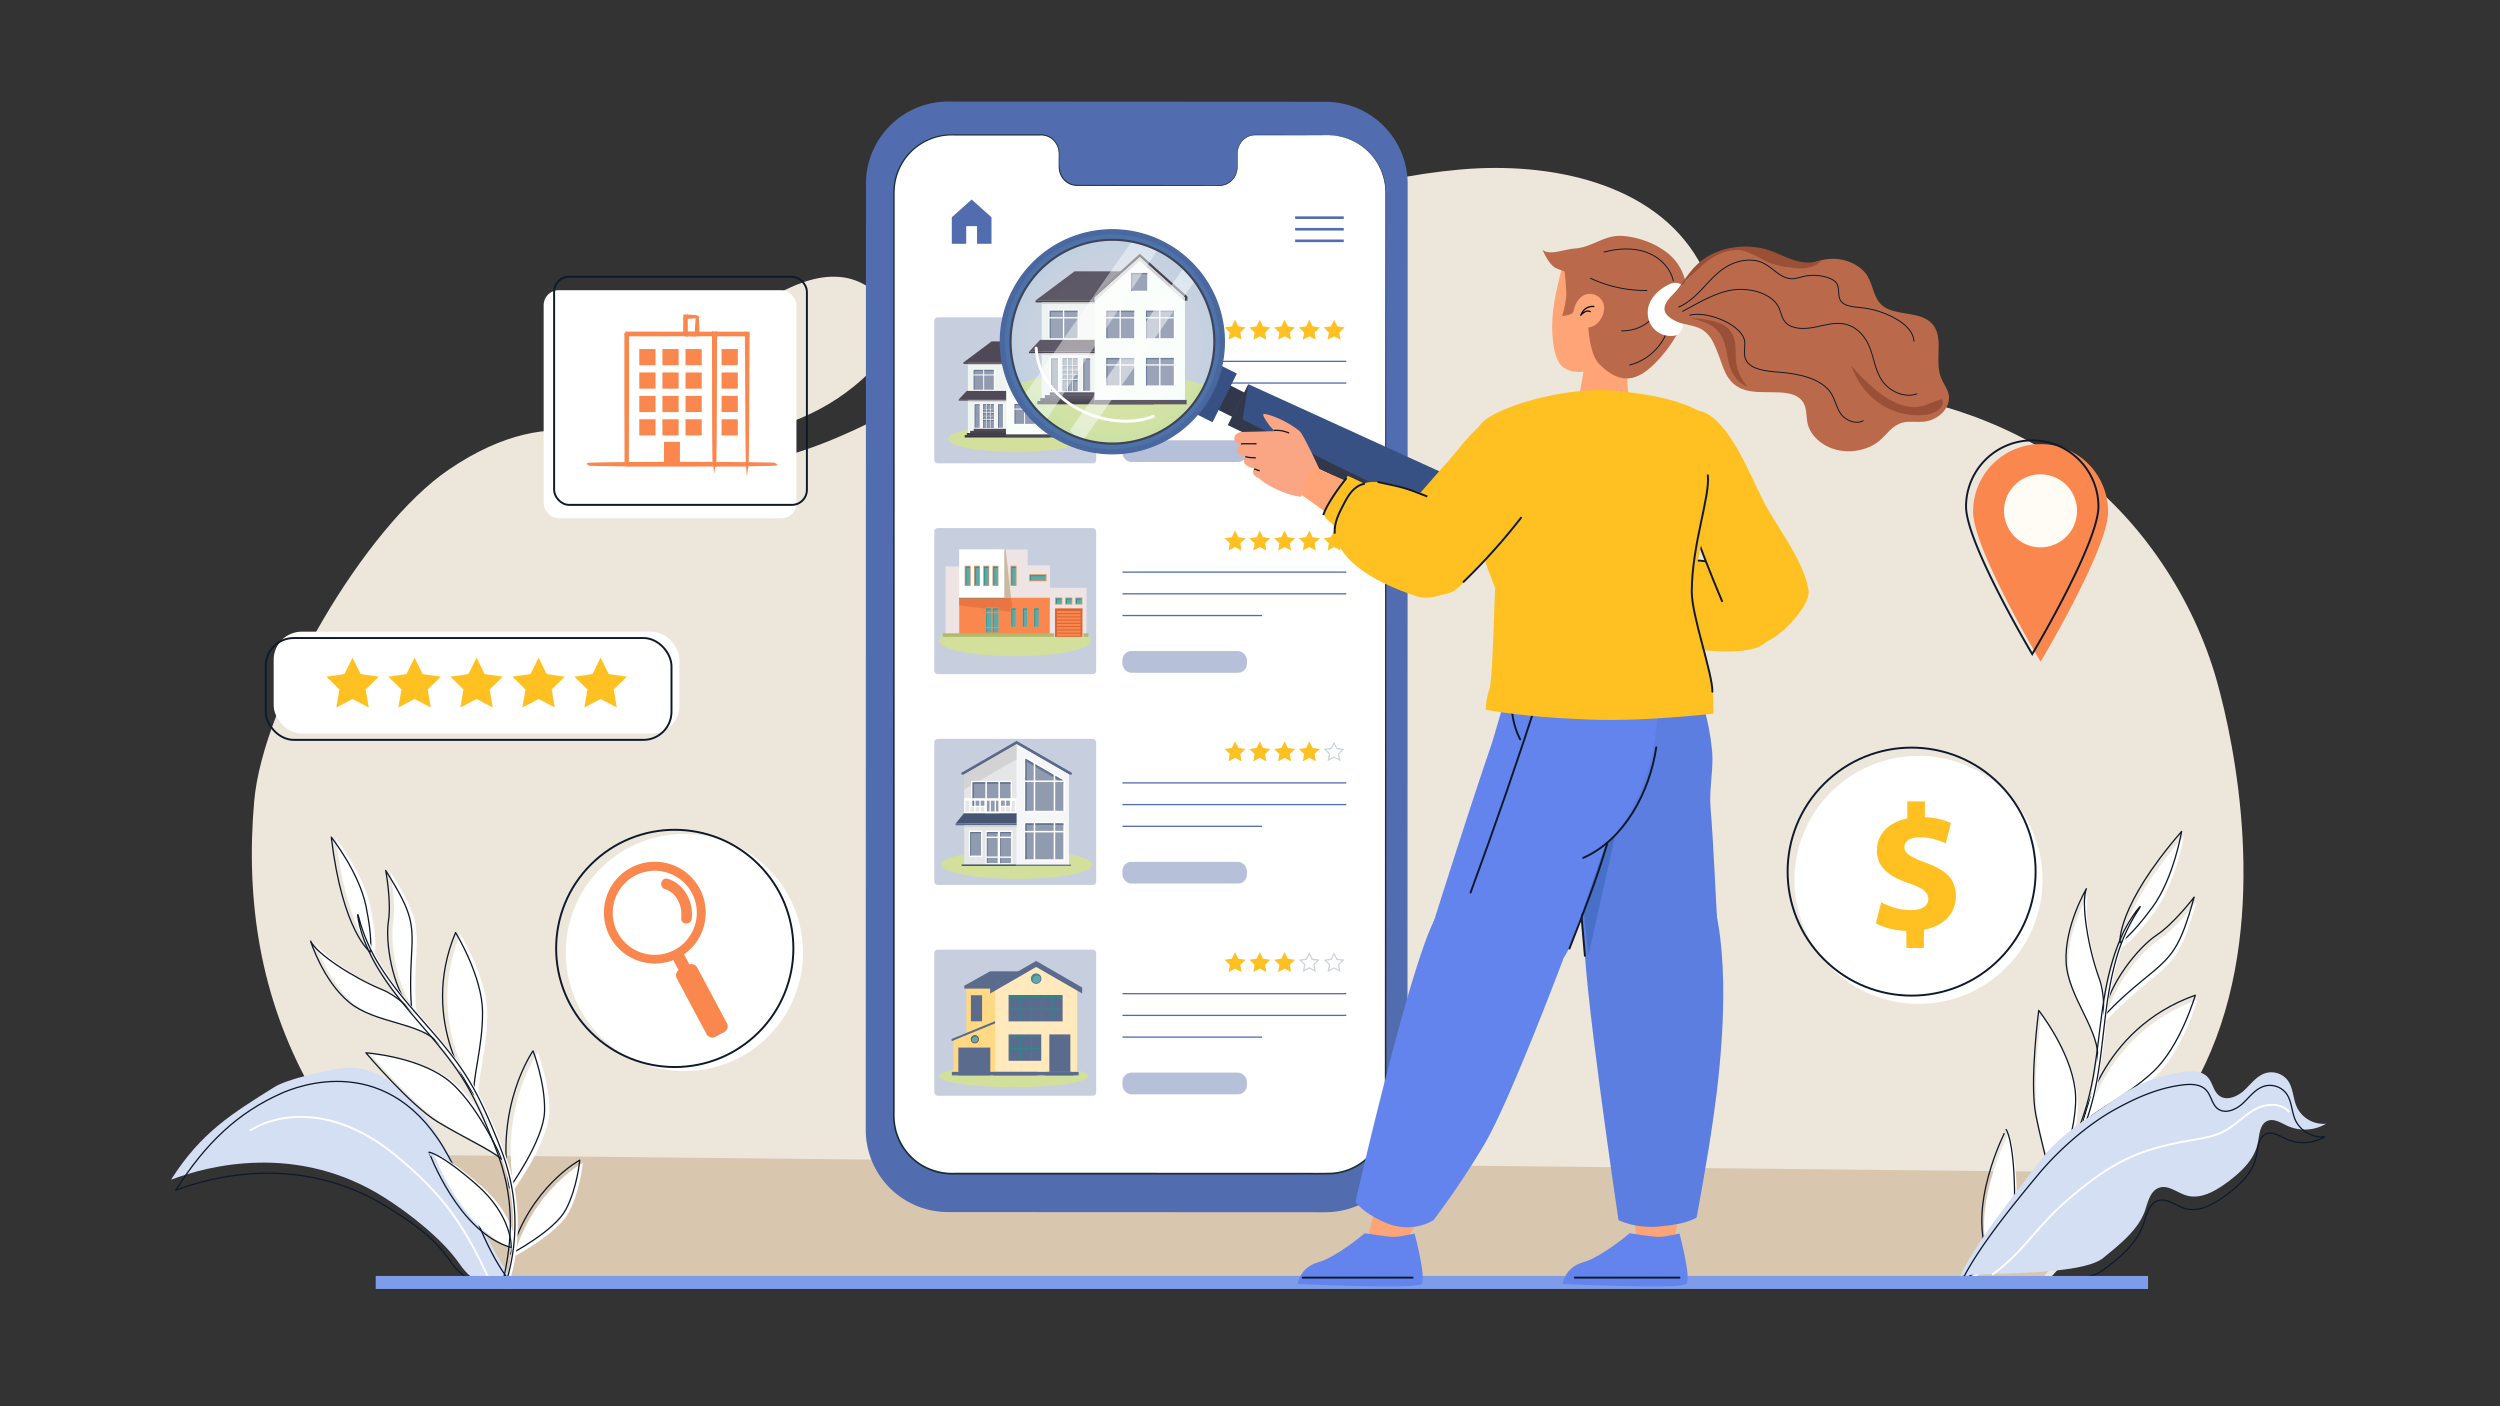 <?xml version="1.0" encoding="utf-8"?>
<svg xmlns="http://www.w3.org/2000/svg" height="1080" viewBox="0 0 1920 1080" width="1920">
  <rect x="0" y="0" width="1920" height="1080" fill="#333333" stroke="none"/>
  <defs>
    <radialGradient cx="706.73" cy="579.79" gradientTransform="matrix(.44 .9 .9 -.44 23.57 -119.15)" gradientUnits="userSpaceOnUse" id="______57" r="82.51">
      <stop offset="0" stop-color="#fff"/>
      <stop offset=".41" stop-color="#fdffff"/>
      <stop offset=".55" stop-color="#f6fdff"/>
      <stop offset=".66" stop-color="#ebfbff"/>
      <stop offset=".74" stop-color="#daf8ff"/>
      <stop offset=".81" stop-color="#c4f4ff"/>
      <stop offset=".88" stop-color="#a8f0ff"/>
      <stop offset=".93" stop-color="#88eaff"/>
      <stop offset=".98" stop-color="#64e3ff"/>
      <stop offset="1" stop-color="#57e1ff"/>
    </radialGradient>
    <clipPath id="clip-path">
      <circle cx="855.5" cy="261.5" fill="none" r="81.5"/>
    </clipPath>
  </defs>
  <g style="isolation:isolate">
    <g data-name="Cloud BG" id="Cloud_BG">
      <path d="M717.54,985l-325.48,2S283.89,917.72,237.57,833.7c-37.37-67.77-49.1-141.17-42.36-218.28s85.19-210.91,149.1-254.51c85.75-58.51,137.46-16,159.5-9.12,66.73,20.72,137.47-11.42,198.6-45.3,133.8-74.16,267.19-163,419.57-176.34,68.54-6,148,10.14,182.42,69.76,18,31.2,24,73.7,56.26,89.66,13.82,6.84,29.83,7,45.23,7.93,65.95,3.8,131.92,23.33,185.31,62.24s93.78,100.35,111.55,164c13.42,48.06,40.3,177-4.87,283.76C1663.08,889.79,1571.19,985,1571.19,985Z" fill="#ede6db"/>
      <polygon fill="#d8c6af" points="1566.42 983.9 391.74 983.9 278.94 886.58 1639.1 900.53 1566.42 983.9"/>
      <path d="M554,334.22c42.7-1.23,83.5-18.43,113.41-47.81,10.09-9.92,19.48-22.81,18-38-1.8-18.34-19.85-32.8-37.41-35.35s-34.36,4-49.57,11.85-30,17-47,20.34c-35.94,7-76.34-13.61-110.64-1.58-40.51,14.21-14.78,49.16,11.77,63.88C484.48,325.3,519.06,335.22,554,334.22Z" fill="#ede6db"/>
    </g>
    <g id="Leaf">
      <g data-name="Layer 31" id="Layer_31">
        <path d="M294.83,919.46C227.91,877.36,159.7,895.27,131.39,906c23-36.37,46.84-50.7,79-70.94,10.38-6.53,37.29-12.05,48.88-14.24,34.06-6.42,62.69,25.06,81.74,59.34s31.07,74.28,54.21,104.77c-19.81,3.66-30.78,2.39-42.38-14.41C339.6,951.35,313.56,931.24,294.83,919.46Z" fill="#d4dff4"/>
        <path d="M191.83,868.33c24.67-15.3,67.45-18,112.77,19.61,34.37,28.52,51,50.93,71.08,94.66" fill="none" stroke="#fff" stroke-miterlimit="10" stroke-width="1.5"/>
      </g>
      <path d="M298.38,927.59c-66.91-42.1-135.12-24.18-163.44-13.45,23-36.37,47.91-59.76,81.24-74.5,11-4.89,83.54-34.57,128.4,48.66C363.22,922.88,369,954.55,392.14,985c-19.81,3.67-34.61.54-46.21-16.26C332.69,949.59,317.12,939.38,298.38,927.59Z" data-name="Layer 30" fill="none" id="Layer_30" stroke="#0e1a2b" stroke-linecap="round" stroke-linejoin="round"/>
    </g>
    <g data-name="Leaf" id="Leaf-2">
      <g data-name="Layer 29" id="Layer_29">
        <path d="M1629.86,727.56s-3-27.44,47.34-85.48c0,0-5.91,35.66-22.38,58.17S1629.86,727.56,1629.86,727.56Z" fill="#fff"/>
        <path d="M1628.14,724s-3-27.43,47.35-85.48c0,0-5.92,35.66-22.39,58.18S1628.14,724,1628.14,724Z" fill="none" stroke="#0e1a2b" stroke-linecap="round" stroke-linejoin="round"/>
      </g>
      <g data-name="Layer 28" id="Layer_28">
        <path d="M1612.63,818.79s9.88-40.36,1.3-63.7-14.24-58.48-9.87-69c0,0-16.81,28.5-15.59,56S1615.59,795.6,1612.63,818.79Z" fill="#fff"/>
        <path d="M1610.91,815.24s9.88-40.36,1.3-63.71-14.23-58.47-9.87-69c0,0-16.81,28.5-15.58,56S1613.87,792,1610.91,815.24Z" fill="none" stroke="#0e1a2b" stroke-linecap="round" stroke-linejoin="round"/>
      </g>
      <g data-name="Layer 27" id="Layer_27">
        <path d="M1617.34,784.23s9.5-11.26,31.05-28.76,27.34-22.68,38.42-62.88c0,0-15.27,20.23-28.86,29.19S1620.68,759.17,1617.34,784.23Z" fill="#fff"/>
        <path d="M1615.62,780.68s9.51-11.26,31.05-28.76S1674,729.24,1685.09,689c0,0-15.27,20.23-28.85,29.19S1619,755.62,1615.62,780.68Z" fill="none" stroke="#0e1a2b" stroke-linecap="round" stroke-linejoin="round"/>
      </g>
      <g data-name="Layer 26" id="Layer_26">
        <path d="M1601.21,866.88s12.2-72.59,86.47-99c0,0-11.37,39.48-32.76,59.15S1609.1,857.08,1601.21,866.88Z" fill="#fff"/>
        <path d="M1599.49,863.33s12.2-72.59,86.48-99c0,0-11.37,39.48-32.76,59.14S1607.39,853.53,1599.49,863.33Z" fill="none" stroke="#0e1a2b" stroke-linecap="round" stroke-linejoin="round"/>
      </g>
      <g data-name="Layer 25" id="Layer_25">
        <path d="M1577.69,918.56s21.4-48,17.7-78.15-27.94-60.82-27.94-60.82-7.24,55-2.21,80.31S1577.2,906,1577.69,918.56Z" fill="#fff"/>
        <path d="M1576,915s21.39-48,17.69-78.14S1565.74,776,1565.74,776s-7.24,55-2.22,80.32S1575.49,902.49,1576,915Z" fill="none" stroke="#0e1a2b" stroke-linecap="round" stroke-linejoin="round"/>
      </g>
      <g data-name="Layer 24" id="Layer_24">
        <path d="M1659.14,878.12s-54,6.84-94.37,60.21c0,0,47-5.35,64.67-20.64S1659.14,878.12,1659.14,878.12Z" fill="#fff"/>
        <path d="M1657.42,874.57s-54,6.84-94.36,60.2c0,0,47-5.35,64.66-20.63S1657.42,874.57,1657.42,874.57Z" fill="none" stroke="#0e1a2b" stroke-linecap="round" stroke-linejoin="round"/>
      </g>
      <g data-name="Layer 23" id="Layer_23">
        <path d="M1530.17,971.68s19.48-16,18.7-54.73-6.43-45.91-6.43-45.91S1510.43,932.15,1530.17,971.68Z" fill="#fff"/>
        <path d="M1528.46,968.12s19.48-16,18.7-54.72-6.44-45.91-6.44-45.91S1508.72,928.59,1528.46,968.12Z" fill="none" stroke="#0e1a2b" stroke-linecap="round" stroke-linejoin="round"/>
      </g>
      <g data-name="Layer 22" id="Layer_22">
        <path d="M1520.31,974.44l-2.45,1.59c-.81.53-1.59,1.07-2.4,1.54l-4.62,2.85c-1.52.88-2.88,1.69-4.11,2.45-.61.38-1.2.73-1.75,1l-1.56.93c-1.9,1.18-2.79,1.94-2.64,2.27s.61.39,1.45.22a21.58,21.58,0,0,0,3.25-1,48.53,48.53,0,0,0,4.73-2.14c.9-.46,1.89-.92,2.9-1.48l3.24-1.8a160.09,160.09,0,0,0,17.07-11.1c1.07-.8,2.15-1.66,3.27-2.53l1.7-1.32c.57-.46,1.12-.94,1.7-1.42,1.14-1,2.32-1.93,3.5-3s2.36-2.13,3.57-3.24a166.45,166.45,0,0,0,14.77-15.72,161.44,161.44,0,0,0,14.16-20.23c4.4-7.47,8.39-15.61,12.42-24.14s7.93-17.24,11.39-26.2a207.2,207.2,0,0,0,8.72-27.69c4.5-19,6.23-37.75,8.38-55.73,1-9,2.18-17.45,3.53-25.36s3-15.26,4.84-22a140.45,140.45,0,0,1,12.49-31.33l1.46-2.62,1.36-2.22,1.14-1.89,1-1.51c1.16-1.81,1.68-2.76,1.56-2.86a11.82,11.82,0,0,0-2.11,2.35l-1.1,1.39-1.25,1.76-1.46,2.1c-.51.77-1,1.61-1.58,2.5-1.15,1.77-2.21,3.77-3.41,5.9s-2.33,4.49-3.44,7.05a146,146,0,0,0-6.55,17.54,213.66,213.66,0,0,0-5.28,21.6c-1.53,7.75-2.72,16-3.87,24.81s-2.17,17.66-3.4,26.62c-.6,4.49-1.3,9-2,13.5s-1.63,9-2.63,13.54c-3.9,18.07-10.73,35-18.21,51.16-3.76,8.09-7.41,15.77-11.18,22.82-1.9,3.53-3.8,6.92-5.83,10.09s-4.06,6.23-6.12,9.12a161.48,161.48,0,0,1-23.56,25.91c-1.72,1.52-3.31,2.81-4.67,4s-2.63,2.07-3.65,2.87c-2,1.62-3.36,2.49-3.82,2.85-1.32.94-2.68,2-4.19,3l-2.29,1.58-1.18.82Z" fill="#fff"/>
        <path d="M1519.58,971.94l-2.46,1.6c-.8.52-1.58,1.06-2.39,1.53l-4.62,2.86c-1.52.87-2.89,1.69-4.11,2.44-.61.39-1.2.73-1.75,1l-1.56.93c-1.9,1.18-2.79,1.94-2.65,2.28s.62.38,1.46.21a21.93,21.93,0,0,0,3.25-1,44.15,44.15,0,0,0,4.73-2.14c.9-.46,1.89-.91,2.9-1.48l3.24-1.79a161.82,161.82,0,0,0,17.07-11.1c1.07-.81,2.15-1.67,3.27-2.53l1.7-1.33c.56-.45,1.12-.94,1.7-1.41,1.13-1,2.32-1.94,3.5-3l3.57-3.24a169.2,169.2,0,0,0,14.77-15.73,162,162,0,0,0,14.16-20.22c4.4-7.47,8.39-15.61,12.41-24.15s7.94-17.23,11.4-26.2a208.66,208.66,0,0,0,8.72-27.69c4.5-19,6.23-37.75,8.38-55.72,1-9,2.17-17.46,3.53-25.37s3-15.26,4.84-22a140.36,140.36,0,0,1,12.49-31.34c.52-.93,1-1.8,1.46-2.62l1.36-2.22c.42-.68.79-1.31,1.14-1.89l1-1.51c1.16-1.8,1.68-2.75,1.55-2.85s-.78.71-2.1,2.35l-1.1,1.38-1.25,1.77c-.45.64-.94,1.34-1.46,2.1s-1,1.61-1.58,2.5c-1.15,1.76-2.21,3.77-3.41,5.9s-2.33,4.49-3.44,7a146.66,146.66,0,0,0-6.55,17.54,217,217,0,0,0-5.29,21.6c-1.52,7.75-2.71,16-3.87,24.81s-2.16,17.66-3.39,26.63c-.61,4.49-1.3,9-2,13.49s-1.63,9-2.63,13.54c-3.9,18.07-10.73,35-18.21,51.16-3.76,8.09-7.41,15.77-11.18,22.83-1.9,3.52-3.8,6.91-5.83,10.09s-4.06,6.22-6.12,9.11a161.48,161.48,0,0,1-23.56,25.91c-1.72,1.52-3.31,2.81-4.68,4s-2.63,2.06-3.64,2.87c-2,1.62-3.36,2.49-3.82,2.84-1.32,1-2.68,2-4.19,3l-2.29,1.57-1.18.83Z" fill="none" stroke="#0e1a2b" stroke-linecap="round" stroke-linejoin="round"/>
      </g>
    </g>
    <g data-name="Leaf" id="Leaf-3">
      <g data-name="Layer 21" id="Layer_21">
        <path d="M288,732.22S266.68,716.73,258,644c0,0,21.37,27,26.69,53.11S288,732.22,288,732.22Z" fill="#fff"/>
        <path d="M284.35,731.15s-21.28-15.49-29.93-88.24c0,0,21.36,27,26.68,53.11S284.35,731.15,284.35,731.15Z" fill="none" stroke="#0e1a2b" stroke-linecap="round" stroke-linejoin="round"/>
      </g>
      <g data-name="Layer 20" id="Layer_20">
        <path d="M341.27,802.91S319.13,770,297.16,761.12s-50.39-27.47-55-37.29c0,0,9.32,30.15,29.48,46.91S326.81,785.94,341.27,802.91Z" fill="#fff"/>
        <path d="M337.66,801.84S315.53,769,293.55,760.05s-50.39-27.47-55-37.29c0,0,9.32,30.15,29.48,46.9S323.2,784.87,337.66,801.84Z" fill="none" stroke="#0e1a2b" stroke-linecap="round" stroke-linejoin="round"/>
      </g>
      <g data-name="Layer 19" id="Layer_19">
        <path d="M319.91,777.42s-1.85-13.94-.37-40.37,1.54-33.83-19.71-67.44c0,0,4.47,23.75,2.08,39.08S304.37,759,319.91,777.42Z" fill="#fff"/>
        <path d="M316.3,776.35s-1.84-13.94-.37-40.37,1.55-33.83-19.71-67.44c0,0,4.48,23.75,2.08,39.08S300.76,757.91,316.3,776.35Z" fill="none" stroke="#0e1a2b" stroke-linecap="round" stroke-linejoin="round"/>
      </g>
      <g data-name="Layer 18" id="Layer_18">
        <path d="M367.87,841.82s-43.38-55.18-14.38-124.55c0,0,20.55,33.36,20.7,61.07S366,830,367.87,841.82Z" fill="#fff"/>
        <path d="M364.27,840.75s-43.39-55.18-14.39-124.55c0,0,20.56,33.36,20.71,61.07S362.41,828.89,364.27,840.75Z" fill="none" stroke="#0e1a2b" stroke-linecap="round" stroke-linejoin="round"/>
      </g>
      <g data-name="Layer 17" id="Layer_17">
        <path d="M389.24,891.57s-20.14-45.9-43.78-62.63-60.83-19.31-60.83-19.31,34.17,40.4,55.24,53.09S380.1,883.88,389.24,891.57Z" fill="#fff"/>
        <path d="M385.63,890.5s-20.14-45.9-43.78-62.63S281,808.56,281,808.56s34.17,40.4,55.24,53.09S376.49,882.81,385.63,890.5Z" fill="none" stroke="#0e1a2b" stroke-linecap="round" stroke-linejoin="round"/>
      </g>
      <g data-name="Layer 16" id="Layer_16">
        <path d="M413,808.16s-29.8,42.47-18.07,105.2c0,0,26.36-36.57,26.93-58.86S413,808.16,413,808.16Z" fill="#fff"/>
        <path d="M409.36,807.09s-29.8,42.47-18.06,105.2c0,0,26.35-36.57,26.92-58.86S409.36,807.09,409.36,807.09Z" fill="none" stroke="#0e1a2b" stroke-linecap="round" stroke-linejoin="round"/>
      </g>
      <g data-name="Layer 15" id="Layer_15">
        <path d="M447.55,893.16s-38.26,20.6-53,72c0,0,33.47-17.49,42.27-34S447.55,893.16,447.55,893.16Z" fill="#fff"/>
        <path d="M445.25,891s-38.26,20.6-53,72c0,0,33.47-17.49,42.27-34S445.25,891,445.25,891Z" fill="none" stroke="#0e1a2b" stroke-linecap="round" stroke-linejoin="round"/>
      </g>
      <g data-name="Layer 14" id="Layer_14">
        <path d="M396.23,959.17s1.18-24-26.61-48.3S333.1,886,333.1,886,355.68,947.74,396.23,959.17Z" fill="#fff"/>
        <path d="M392.63,958.1s1.17-24-26.62-48.3-36.52-24.92-36.52-24.92S352.07,946.67,392.63,958.1Z" fill="none" stroke="#0e1a2b" stroke-linecap="round" stroke-linejoin="round"/>
      </g>
      <g data-name="Layer 13" id="Layer_13">
        <path d="M391.85,967.9q-.23,1.4-.45,2.76c-.14.9-.27,1.8-.45,2.67-.33,1.75-.64,3.45-.95,5.1s-.66,3.11-.91,4.46c-.12.68-.25,1.31-.39,1.91s-.23,1.17-.34,1.69c-.39,2.1-.42,3.22-.09,3.33s.66-.18,1.08-.89a20.41,20.41,0,0,0,1.38-2.94,44.77,44.77,0,0,0,1.52-4.71c.26-.93.57-1.92.82-3s.52-2.23.81-3.44A153,153,0,0,0,397,955.69c.12-1.28.2-2.59.31-3.94.05-.67.11-1.35.16-2s.06-1.4.09-2.11c.05-1.42.12-2.88.15-4.38s0-3,0-4.6a160,160,0,0,0-1.62-20.5,155.64,155.64,0,0,0-5.18-23c-2.45-7.9-5.63-15.94-9.08-24.25s-7.07-16.66-11.17-24.85a198.3,198.3,0,0,0-13.94-23.92c-10.5-15.35-22.64-28.61-33.94-41.66-5.67-6.52-10.92-12.73-15.63-18.76s-8.85-11.9-12.43-17.55a133.44,133.44,0,0,1-14.1-28.92c-.32-1-.62-1.87-.91-2.71l-.69-2.38-.6-2-.44-1.66c-.53-2-.87-3-1-2.93a11.09,11.09,0,0,0,.31,3l.27,1.67c.14.61.28,1.28.45,2s.34,1.53.54,2.38.48,1.75.75,2.72c.51,1.94,1.24,4,2,6.19s1.67,4.52,2.76,7a137.33,137.33,0,0,0,8.17,15.87,202.85,202.85,0,0,0,11.85,17.59c4.49,6.05,9.57,12.21,15,18.65s11.07,12.86,16.61,19.48q4.15,5,8.21,10.1c2.68,3.43,5.32,6.93,7.86,10.54,10.25,14.34,17.79,30,24.42,45.66,3.29,7.85,6.36,15.35,8.92,22.54,1.27,3.6,2.44,7.12,3.38,10.59s1.79,6.85,2.51,10.16a153.51,153.51,0,0,1,3.16,33.24c0,2.19-.14,4.14-.19,5.86s-.23,3.18-.32,4.41c-.15,2.47-.39,4-.44,4.52-.18,1.54-.32,3.17-.58,4.87-.12.85-.24,1.73-.36,2.62-.06.45-.11.91-.17,1.36S391.93,967.43,391.85,967.9Z" fill="#fff"/>
        <path d="M389.62,966.82c-.15.93-.3,1.85-.45,2.75s-.27,1.8-.45,2.68c-.33,1.75-.64,3.45-1,5.09s-.66,3.12-.91,4.47c-.12.67-.25,1.31-.39,1.91s-.23,1.16-.34,1.69q-.58,3.15-.09,3.33c.31.1.66-.19,1.08-.89a20.41,20.41,0,0,0,1.38-2.94A44.77,44.77,0,0,0,390,980.2c.26-.93.57-1.92.82-3s.52-2.22.81-3.44a152.67,152.67,0,0,0,3.12-19.16c.12-1.27.2-2.58.31-3.93l.16-2c0-.69.06-1.39.09-2.11.05-1.42.12-2.88.16-4.37v-4.6A160,160,0,0,0,393.87,917a155.92,155.92,0,0,0-5.18-23c-2.45-7.89-5.63-15.93-9.08-24.25s-7.07-16.65-11.17-24.84a197.53,197.53,0,0,0-13.94-23.92c-10.5-15.36-22.64-28.62-33.94-41.67-5.67-6.51-10.92-12.73-15.63-18.76s-8.85-11.89-12.43-17.55a133.62,133.62,0,0,1-14.1-28.91c-.32-1-.62-1.87-.91-2.72s-.48-1.64-.69-2.38l-.6-2c-.16-.62-.31-1.17-.44-1.67-.53-2-.87-3-1-2.92a11.09,11.09,0,0,0,.31,3l.27,1.66c.14.61.28,1.29.45,2s.34,1.53.54,2.38.48,1.75.75,2.72c.51,1.94,1.24,4,2,6.19s1.67,4.52,2.76,6.94A138.22,138.22,0,0,0,290,743.24a204.3,204.3,0,0,0,11.85,17.58c4.49,6,9.57,12.21,15,18.65s11.07,12.86,16.61,19.48q4.16,5,8.21,10.1c2.68,3.44,5.32,6.94,7.86,10.54,10.25,14.35,17.79,30,24.42,45.67,3.29,7.84,6.36,15.35,8.92,22.54,1.27,3.59,2.45,7.11,3.38,10.58s1.79,6.86,2.51,10.16a153.54,153.54,0,0,1,3.16,33.25c0,2.19-.14,4.14-.19,5.85s-.23,3.18-.32,4.41c-.15,2.47-.39,4-.44,4.52-.18,1.54-.32,3.17-.58,4.87-.12.86-.24,1.73-.36,2.63,0,.45-.11.9-.17,1.36S389.7,966.35,389.62,966.82Z" fill="none" stroke="#0e1a2b" stroke-linecap="round" stroke-linejoin="round"/>
      </g>
    </g>
    <g data-name="Leaf" id="Leaf-4">
      <g data-name="Layer 12" id="Layer_12">
        <path d="M1566.7,891.71c16.4-21.69,37.45-33.22,59-48.46a114.57,114.57,0,0,1,51.55-20.06c6.41-.82,13.8-.74,18.21,4,3.86,4.13,4.38,10.85,8.88,14.27,5.67,4.32,14,.77,19.21-4.09s9.67-11.18,16.5-13.24a15.87,15.87,0,0,1,17,5.71c4.21,5.81,3.93,13.72,6.86,20.27a22.66,22.66,0,0,0,22.5,12.92,32.21,32.21,0,0,1-29.63,1.64c-5-2.28-10.3-5.94-15.33-3.84-6,2.51-6.19,10.67-7.48,17.05-2.65,13-13.38,22.81-24.14,30.65-9,6.56-20.08,12.76-30.75,9.56-7.09-2.13-13.83-8.28-20.84-5.92-6.57,2.22-8.51,10.3-10.65,16.9-5.15,15.91-21.48,28-32.1,36.88-18.66,15.64-108.41,10.36-110.38,14.79C1516.36,955.34,1549.26,914.76,1566.7,891.71Z" fill="#d4dff4"/>
        <path d="M1530,979c27-20,32.25-36.2,62-61s49-34.74,87.08-41.64c9.93-1.8,20.24-2.88,29.15-7.61,8.49-4.5,15.08-12,23.48-16.66s20.47-5.53,26.36,2.06" fill="none" stroke="#fff" stroke-miterlimit="10" stroke-width="1.5"/>
      </g>
      <path d="M1565.61,901.76c17.41-20.9,39.89-39.26,57.89-49.26,17.7-9.83,34.17-16.92,52.65-19.26,6.41-.82,13.8-.74,18.21,4,3.86,4.13,4.37,10.85,8.87,14.27,5.68,4.32,14,.77,19.22-4.09s9.67-11.18,16.5-13.24a15.88,15.88,0,0,1,17,5.71c4.21,5.81,3.93,13.72,6.86,20.27a22.66,22.66,0,0,0,22.5,12.92,32.21,32.21,0,0,1-29.63,1.64c-5-2.28-10.31-5.94-15.34-3.84-6,2.51-6.18,10.67-7.48,17-2.64,13.05-13.37,22.81-24.14,30.65-9,6.56-20.07,12.76-30.75,9.56-7.08-2.13-13.82-8.28-20.83-5.92-6.57,2.22-8.52,10.3-10.65,16.9-5.15,15.91-17.9,26.52-32.11,36.88-19.66,14.36-106.8,5.81-108.77,10.24C1516.88,960.84,1547.5,923.5,1565.61,901.76Z" data-name="Layer 11" fill="none" id="Layer_11" stroke="#0e1a2b" stroke-linecap="round" stroke-linejoin="round"/>
    </g>
    <line fill="none" id="Line" stroke="#7e9ce8" stroke-miterlimit="10" stroke-width="10" x1="288.55" x2="1649.72" y1="984.93" y2="984.93"/>
    <g id="Mobile">
      <path d="M1017.77,931,728,930.86a63.14,63.14,0,0,1-63.1-63.14l.15-726.6A63.12,63.12,0,0,1,728.17,78l289.82.17a63.14,63.14,0,0,1,63.1,63.15l-.15,726.59A63.12,63.12,0,0,1,1017.77,931Z" fill="#516caf"/>
      <path d="M1020.09,103.79l-56.19,0c-7.53,0-13.65,6.38-13.64,14.26V128.2c0,7.88-6.11,14.26-13.64,14.26l-109.54-.06c-7.53,0-13.64-6.4-13.64-14.28V117.93c0-7.88-6.11-14.27-13.65-14.27H780l-49.18,0a44.2,44.2,0,0,0-44.24,44.2L686.47,857a44.21,44.21,0,0,0,44.19,44.23l289.24.17a44.21,44.21,0,0,0,44.24-44.21l.14-709.21A44.2,44.2,0,0,0,1020.09,103.79Z" fill="#fff"/>
      <path d="M1020.09,103.79s.51,0,1.52,0a33.74,33.74,0,0,1,4.48.35,41.54,41.54,0,0,1,16.59,5.73,42.49,42.49,0,0,1,10.08,8.17,44.22,44.22,0,0,1,8.43,13.2,46,46,0,0,1,3.31,17.95q0,9.79,0,20.85c0,58.92.09,144.15.15,249.47s0,230.74.06,370v66.27A47.46,47.46,0,0,1,1063,869.3a44.76,44.76,0,0,1-5.65,12.46,47.85,47.85,0,0,1-9.21,10.22,44.74,44.74,0,0,1-25.53,9.91c-9.28.27-18.48.07-27.79.13l-56.32,0-115.56,0-59.11,0H734a46.74,46.74,0,0,1-28.8-8,45.22,45.22,0,0,1-17.53-24.21,48.65,48.65,0,0,1-1.85-15q0-7.47,0-14.91,0-29.77,0-59.13,0-58.71,0-115.6c0-75.78.06-148.89.08-218.53s.07-135.81.1-197.74q0-46.44,0-89.61c0-3.6,0-7.17,0-10.73,0-1.78.15-3.58.25-5.36.31-1.76.45-3.55.9-5.27a45.31,45.31,0,0,1,9.3-18.74,44.83,44.83,0,0,1,36.06-16l38.54,0,18.54,0h9.09a14.13,14.13,0,0,1,8.7,2.44,14.56,14.56,0,0,1,5.41,7.1c1.14,2.84.87,5.91.9,8.73v4.31A32.51,32.51,0,0,0,814,130a14,14,0,0,0,3.3,7.4,13,13,0,0,0,6.76,4.2,15.15,15.15,0,0,0,4,.39h4.07l16,0,58.3.08,25.71.05c2,0,4.09.09,6-.08a13,13,0,0,0,5.41-1.9,14,14,0,0,0,6.2-8.91,25.4,25.4,0,0,0,.35-5.37c0-1.79,0-3.55,0-5.29a29.64,29.64,0,0,1,.23-5.16,14.81,14.81,0,0,1,1.67-4.73,14,14,0,0,1,7.05-6.24c2.91-1.26,6-.88,8.79-.94l28.68.08,17.63.07c4,0,6,.07,6,.07s-2,0-6,.06l-17.63.05-28.68,0c-2.82.07-5.84-.29-8.64.94A13.61,13.61,0,0,0,952.3,111a14.21,14.21,0,0,0-1.6,4.6,29.31,29.31,0,0,0-.22,5.08c0,1.74,0,3.5,0,5.29a25.42,25.42,0,0,1-.34,5.47,14.52,14.52,0,0,1-6.4,9.24,13.59,13.59,0,0,1-5.63,2c-2,.18-4,.05-6.08.09H906.33l-58.3,0H828a15.58,15.58,0,0,1-4.17-.41,13.78,13.78,0,0,1-7.14-4.42,14.72,14.72,0,0,1-3.49-7.79,32.86,32.86,0,0,1-.15-4.31v-4.31c0-2.88.21-5.79-.86-8.47a13.89,13.89,0,0,0-5.13-6.71,13.32,13.32,0,0,0-8.25-2.28H732.64a44,44,0,0,0-35.35,15.69,44.12,44.12,0,0,0-9.08,18.35c-.45,1.68-.58,3.43-.89,5.16-.09,1.75-.21,3.49-.23,5.26v10.73q0,43.11,0,89.61c0,61.93,0,128.11,0,197.74s0,142.75,0,218.53q0,56.85,0,115.6,0,29.35,0,59.13,0,7.44,0,14.91a47.53,47.53,0,0,0,1.8,14.6,44.08,44.08,0,0,0,17,23.54A45.53,45.53,0,0,0,734,900.64h29.85l59.11,0,115.57.08,56.31,0c9.28-.06,18.59.15,27.71-.12a43.56,43.56,0,0,0,24.86-9.63,47.11,47.11,0,0,0,9-9.95,43.69,43.69,0,0,0,5.5-12.13,46,46,0,0,0,1.65-13.17q0-6.72,0-13.41,0-26.74,0-52.86c.08-139.25.15-264.66.21-370S1064,229,1064,170.08q0-11.06,0-20.85a45.48,45.48,0,0,0-3.23-17.81,44,44,0,0,0-8.31-13.13,42.62,42.62,0,0,0-10-8.17,42,42,0,0,0-16.48-5.81,34.11,34.11,0,0,0-4.46-.41C1020.6,103.84,1020.09,103.79,1020.09,103.79Z" fill="#1a2e35"/>
      <polygon fill="#516caf" points="761.46 166.87 746.22 153.22 730.98 166.87 730.98 187.24 742.06 187.24 742.06 173.66 750.37 173.66 750.37 187.24 761.46 187.24 761.46 166.87"/>
      <polyline fill="none" points="994.68 167.17 1031.02 167.17 1031.02 168.02" stroke="#516caf" stroke-miterlimit="10" stroke-width="2"/>
      <polyline fill="none" points="994.68 176.06 1031.02 176.06 1031.02 176.91" stroke="#516caf" stroke-miterlimit="10" stroke-width="2"/>
      <polyline fill="none" points="994.68 184.95 1031.02 184.95 1031.02 185.8" stroke="#516caf" stroke-miterlimit="10" stroke-width="2"/>
    </g>
    <g data-name="Option 4" id="Option_4">
      <g id="Stars">
        <polygon fill="#ffc022" points="948.52 731.24 951.01 736.28 956.57 737.09 952.54 741.01 953.49 746.54 948.52 743.93 943.55 746.54 944.5 741.01 940.48 737.09 946.04 736.28 948.52 731.24"/>
        <polygon fill="#ffc022" points="967.54 731.24 970.03 736.28 975.58 737.09 971.56 741.01 972.51 746.54 967.54 743.93 962.57 746.54 963.52 741.01 959.5 737.09 965.06 736.28 967.54 731.24"/>
        <polygon fill="#ffc022" points="986.56 731.24 989.04 736.28 994.6 737.09 990.58 741.01 991.53 746.54 986.56 743.93 981.59 746.54 982.54 741.01 978.52 737.09 984.08 736.28 986.56 731.24"/>
        <polygon fill="#fff" points="1005.58 743.36 1001.27 745.63 1002.09 740.83 998.61 737.44 1003.42 736.74 1005.58 732.37 1007.73 736.74 1012.55 737.44 1009.06 740.83 1009.88 745.63 1005.58 743.36"/>
        <path d="M1005.58,733.5l1.59,3.22.23.47.52.08,3.55.51-2.57,2.51-.38.37.09.52.61,3.53L1006,743l-.46-.24-.47.24-3.17,1.67.6-3.53.09-.52-.37-.37-2.58-2.51,3.56-.51.52-.08.23-.47,1.59-3.22m0-2.26-2.49,5-5.55.81,4,3.92-.95,5.53,5-2.61,5,2.61-.95-5.53,4-3.92-5.56-.81-2.48-5Z" fill="#ced3db"/>
        <polygon fill="#fff" points="1021.11 740.83 1017.63 737.44 1022.44 736.74 1024.6 732.37 1026.75 736.74 1031.56 737.44 1028.08 740.83 1028.9 745.63 1024.6 743.36 1020.29 745.63 1021.11 740.83"/>
        <path d="M1024.6,733.5l1.58,3.22.24.47.52.08,3.55.51-2.57,2.51-.38.37.09.52.61,3.53-3.18-1.67-.46-.24-.47.24-3.18,1.67.61-3.53.09-.52-.38-.37-2.57-2.51,3.56-.51.52-.08.23-.47,1.59-3.22m0-2.26-2.49,5-5.56.81,4,3.92-1,5.53,5-2.61,5,2.61-1-5.53,4-3.92-5.56-.81-2.48-5Z" fill="#ced3db"/>
      </g>
      <g id="text">
        <line fill="none" stroke="#516caf" stroke-miterlimit="10" x1="862.03" x2="1033.95" y1="763.15" y2="763.15"/>
        <line fill="none" stroke="#516caf" stroke-miterlimit="10" x1="862.03" x2="1033.95" y1="779.82" y2="779.82"/>
        <line fill="none" stroke="#516caf" stroke-miterlimit="10" x1="862.03" x2="969.29" y1="796.49" y2="796.49"/>
        <rect fill="#b6c0d8" height="16.67" rx="6.85" width="95.58" x="862.04" y="823.78"/>
      </g>
      <g id="Image">
        <rect fill="#c7cedd" height="112.16" rx="2.55" width="124.3" x="717.55" y="729.34"/>
        <ellipse cx="778.5" cy="826.48" fill="#d3e09b" rx="57.39" ry="8.52"/>
        <polygon fill="#ffd983" points="791.03 822.92 742.15 822.92 742.15 757.96 760.76 747.55 791.03 747.55 791.03 822.92"/>
        <polygon fill="#5b6b8d" points="792.61 759.24 792.61 745.98 760.35 745.98 740.58 757.03 740.58 759.24 792.61 759.24"/>
        <polygon fill="#5b6b8d" points="767.09 799.34 767.09 783.04 730.8 797.95 730.8 799.34 767.09 799.34"/>
        <polygon fill="#ffd983" points="765.51 785.39 732.38 799 732.38 823.23 765.51 823.23 765.51 785.39"/>
        <polygon fill="#ffe9bd" points="827.29 823.23 764.23 823.23 764.23 756.54 795.36 739.09 827.29 757.71 827.29 823.23"/>
        <polygon fill="#5b6b8d" points="795.76 738 760.42 758.41 760.42 763.02 795.76 742.62 831.11 763.02 831.11 758.41 795.76 738"/>
        <path d="M795.76,755.6a4,4,0,1,1,4-4A4,4,0,0,1,795.76,755.6Z" fill="#5b6b8d"/>
        <path d="M799.14,751.6a3.38,3.38,0,1,1-3.38-3.38A3.37,3.37,0,0,1,799.14,751.6Z" fill="#5da9a9"/>
        <path d="M748.67,801.28a3.12,3.12,0,1,1,3.13-3.12A3.12,3.12,0,0,1,748.67,801.28Z" fill="#8c261a"/>
        <path d="M751.3,798.16a2.63,2.63,0,1,1-2.63-2.63A2.63,2.63,0,0,1,751.3,798.16Z" fill="#5da9a9"/>
        <rect fill="#5b6b8d" height="2.7" width="65.54" x="731.02" y="823.19"/>
        <rect fill="#5b6b8d" height="2.7" width="65.54" x="762.85" y="823.19"/>
        <rect fill="#5b6b8d" height="20.26" width="41.5" x="774.59" y="764.16"/>
        <rect fill="#5b6b8d" height="20.26" width="25.09" x="774.59" y="794.43"/>
        <rect fill="#5b6b8d" height="28.8" width="16.14" x="805.9" y="794.43"/>
        <rect fill="#5b6b8d" height="20.01" width="8.59" x="745.66" y="764.35"/>
        <rect fill="#5b6b8d" height="21.32" width="24.55" x="736" y="804.55"/>
        <rect fill="#5b6b8d" height="1.36" width="18.76" x="804.23" y="823.19"/>
        <rect fill="#5b6b8d" height="1.36" width="22.36" x="802.43" y="824.55"/>
        <path d="M746.49,798.84a2.63,2.63,0,0,1,4.57-1.78,2.63,2.63,0,1,0-4.33,2.88A2.72,2.72,0,0,1,746.49,798.84Z" fill="#258e88"/>
        <path d="M793,752.5a3.37,3.37,0,0,1,5.93-2.21,3.38,3.38,0,1,0-5.67,3.52A3.37,3.37,0,0,1,793,752.5Z" fill="#258e88"/>
        <polygon fill="#258e88" points="775.83 795.97 782.62 795.97 782.62 795.06 775.26 795.06 775.26 804.25 775.83 804.25 775.83 795.97"/>
        <polygon fill="#258e88" points="784.03 795.97 790.82 795.97 790.82 795.06 783.46 795.06 783.46 804.25 784.03 804.25 784.03 795.97"/>
        <polygon fill="#258e88" points="792.23 795.97 799.02 795.97 799.02 795.06 791.66 795.06 791.66 804.25 792.23 804.25 792.23 795.97"/>
        <polygon fill="#258e88" points="775.83 805.79 782.62 805.79 782.62 804.89 775.26 804.89 775.26 814.07 775.83 814.07 775.83 805.79"/>
        <polygon fill="#258e88" points="784.03 805.79 790.82 805.79 790.82 804.89 783.46 804.89 783.46 814.07 784.03 814.07 784.03 805.79"/>
        <polygon fill="#258e88" points="792.23 805.79 799.02 805.79 799.02 804.89 791.66 804.89 791.66 814.07 792.23 814.07 792.23 805.79"/>
        <polygon fill="#258e88" points="783.94 765.69 790.82 765.69 790.82 764.79 783.46 764.79 783.46 773.97 783.94 773.97 783.94 765.69"/>
        <polygon fill="#258e88" points="775.94 765.69 782.82 765.69 782.82 764.79 775.46 764.79 775.46 773.97 775.94 773.97 775.94 765.69"/>
        <polygon fill="#258e88" points="792.13 765.69 799.02 765.69 799.02 764.79 791.66 764.79 791.66 773.97 792.13 773.97 792.13 765.69"/>
        <polygon fill="#258e88" points="800.33 765.69 807.22 765.69 807.22 764.79 799.86 764.79 799.86 773.97 800.33 773.97 800.33 765.69"/>
        <polygon fill="#258e88" points="808.53 765.69 815.42 765.69 815.42 764.79 808.06 764.79 808.06 773.97 808.53 773.97 808.53 765.69"/>
        <polygon fill="#258e88" points="775.74 775.51 782.62 775.51 782.62 774.61 775.26 774.61 775.26 783.8 775.74 783.8 775.74 775.51"/>
        <polygon fill="#258e88" points="783.94 775.51 790.82 775.51 790.82 774.61 783.46 774.61 783.46 783.8 783.94 783.8 783.94 775.51"/>
        <polygon fill="#258e88" points="792.13 775.51 799.02 775.51 799.02 774.61 791.66 774.61 791.66 783.8 792.13 783.8 792.13 775.51"/>
        <polygon fill="#258e88" points="800.33 775.51 807.22 775.51 807.22 774.61 799.86 774.61 799.86 783.8 800.33 783.8 800.33 775.51"/>
        <polygon fill="#258e88" points="808.53 775.51 815.42 775.51 815.42 774.61 808.06 774.61 808.06 783.8 808.53 783.8 808.53 775.51"/>
      </g>
    </g>
    <g data-name="Option 3" id="Option_3">
      <g data-name="stars" id="stars-2">
        <polygon fill="#ffc022" points="948.52 569.36 951.01 574.4 956.57 575.21 952.54 579.13 953.49 584.66 948.52 582.05 943.55 584.66 944.5 579.13 940.48 575.21 946.04 574.4 948.52 569.36"/>
        <polygon fill="#ffc022" points="967.54 569.36 970.03 574.4 975.58 575.21 971.56 579.13 972.51 584.66 967.54 582.05 962.57 584.66 963.52 579.13 959.5 575.21 965.06 574.4 967.54 569.36"/>
        <polygon fill="#ffc022" points="986.56 569.36 989.04 574.4 994.6 575.21 990.58 579.13 991.53 584.66 986.56 582.05 981.59 584.66 982.54 579.13 978.52 575.21 984.08 574.4 986.56 569.36"/>
        <polygon fill="#ffc022" points="1005.58 569.36 1008.06 574.4 1013.62 575.21 1009.6 579.13 1010.55 584.66 1005.58 582.05 1000.61 584.66 1001.56 579.13 997.54 575.21 1003.09 574.4 1005.58 569.36"/>
        <polygon fill="#fff" points="1021.11 578.95 1017.63 575.56 1022.44 574.86 1024.6 570.49 1026.75 574.86 1031.56 575.56 1028.08 578.95 1028.9 583.75 1024.6 581.48 1020.29 583.75 1021.11 578.95"/>
        <path d="M1024.6,571.62l1.58,3.22.24.47.52.08,3.55.52-2.57,2.5-.38.37.09.52.61,3.53-3.18-1.67-.46-.24-.47.24-3.18,1.67.61-3.53.09-.52-.38-.37-2.57-2.5,3.56-.52.52-.08.23-.47,1.59-3.22m0-2.26-2.49,5-5.56.81,4,3.92-1,5.53,5-2.61,5,2.61-1-5.53,4-3.92-5.56-.81-2.48-5Z" fill="#ced3db"/>
      </g>
      <g data-name="text" id="text-2">
        <line fill="none" stroke="#516caf" stroke-miterlimit="10" x1="862.03" x2="1033.95" y1="601.27" y2="601.27"/>
        <line fill="none" stroke="#516caf" stroke-miterlimit="10" x1="862.03" x2="1033.95" y1="617.94" y2="617.94"/>
        <line fill="none" stroke="#516caf" stroke-miterlimit="10" x1="862.03" x2="969.29" y1="634.61" y2="634.61"/>
        <rect fill="#b6c0d8" height="16.67" rx="6.85" width="95.58" x="862.04" y="661.9"/>
      </g>
      <g data-name="Image" id="Image-2">
        <rect fill="#c7cedd" height="112.16" rx="2.55" width="124.3" x="717.55" y="567.46"/>
        <ellipse cx="781" cy="664" fill="#d3e09b" rx="58" ry="11"/>
        <polygon fill="#59698b" points="823.16 594.88 823.16 593.49 780.74 569 738.32 593.49 738.32 594.88 823.16 594.88"/>
        <polygon fill="#e5e6e8" points="820.97 664.09 820.97 594.76 780.74 571.53 740.51 594.76 740.51 664.09 820.97 664.09"/>
        <polygon fill="#f5f6f8" points="780.76 664.09 820.97 664.09 820.97 594.76 780.76 571.53 780.76 664.09"/>
        <polygon fill="#d3d3d3" points="780.76 571.54 780.74 571.53 740.51 594.76 740.51 606.32 780.74 583.1 780.76 573.19 780.76 571.54"/>
        <polygon fill="#fff" points="817.76 598.76 786.38 580.64 786.38 623.76 817.76 623.76 817.76 598.76"/>
        <polygon fill="#919baf" points="787.47 622.67 787.47 582.53 816.67 599.39 816.67 622.67 787.47 622.67"/>
        <polygon fill="#637593" points="788.57 585.14 816.67 601.36 816.67 599.39 787.47 582.53 787.47 622.67 788.57 622.67 788.57 585.14"/>
        <polygon fill="#465572" points="780.74 624.46 740.45 624.46 733.91 632.47 780.74 632.47 780.74 624.46"/>
        <rect fill="#5b6b8d" height="1.36" width="46.83" x="733.93" y="632.46"/>
        <rect fill="#d3d3d3" height="1.36" width="40.24" x="740.52" y="633.83"/>
        <rect fill="#fff" height="37.84" width="1.18" x="793.88" y="585.34"/>
        <rect fill="#fff" height="28.46" width="1.18" x="809.23" y="594.72"/>
        <rect fill="#fff" height="1.18" width="30.82" x="786.85" y="599.42"/>
        <rect fill="#fff" height="29.72" width="31.39" x="786.38" y="631.3"/>
        <rect fill="#919baf" height="27.61" width="29.19" x="787.47" y="632.31"/>
        <polygon fill="#637593" points="788.57 633.6 816.67 633.6 816.67 632.31 787.47 632.31 787.47 659.92 788.57 659.92 788.57 633.6"/>
        <rect fill="#fff" height="28.67" width="1.18" x="793.88" y="631.76"/>
        <rect fill="#fff" height="28.46" width="1.18" x="809.23" y="631.97"/>
        <rect fill="#fff" height="1.18" width="30.82" x="786.85" y="638.11"/>
        <rect fill="#fff" height="20.23" width="31.39" x="745.84" y="599.7"/>
        <polygon fill="#919baf" points="746.93 600.71 746.93 618.83 757.09 618.83 757.23 623.77 767.16 623.91 767.5 618.83 776.13 618.83 776.13 600.71 746.93 600.71"/>
        <polygon fill="#637593" points="748.03 602 776.13 602 776.13 600.71 746.93 600.71 746.93 618.83 748.03 618.83 748.03 602"/>
        <rect fill="#fff" height="24.3" width="1.18" x="756.76" y="600.16"/>
        <rect fill="#fff" height="24.03" width="1.18" x="766.77" y="600.43"/>
        <rect fill="#fff" height="20.23" width="10.3" x="744.1" y="637.86"/>
        <rect fill="#919baf" height="18.12" width="8.33" x="745.1" y="638.97"/>
        <rect fill="#fff" height="1.18" width="10.31" x="756.85" y="623.32"/>
        <path d="M740.52,613V624.6h40.17V613Zm3.81,10.41h-2.86v-8.49h2.86Zm3.9,0h-2.86v-8.49h2.86Zm3.91,0h-2.86v-8.49h2.86Zm3.9,0h-2.86v-8.49H756Zm3.91,0h-2.87v-8.49H760Zm3.9,0H761v-8.49h2.86Zm3.91,0h-2.87v-8.49h2.87Zm3.9,0H768.8v-8.49h2.86Zm3.9,0H772.7v-8.49h2.86Zm3.91,0h-2.86v-8.49h2.86Z" fill="#fff"/>
        <polygon fill="#637593" points="745.74 639.93 753.44 639.93 753.44 638.97 745.1 638.97 745.1 657.09 745.74 657.09 745.74 639.93"/>
        <rect fill="#fff" height="26.04" width="10.3" x="756.88" y="637.86"/>
        <rect fill="#919baf" height="23.93" width="8.33" x="757.89" y="638.97"/>
        <polygon fill="#637593" points="758.53 639.93 766.22 639.93 766.22 638.97 757.89 638.97 757.89 662.9 758.53 662.9 758.53 639.93"/>
        <rect fill="#fff" height="26.04" width="10.3" x="767.19" y="637.86"/>
        <rect fill="#919baf" height="23.93" width="8.33" x="768.19" y="638.97"/>
        <polygon fill="#637593" points="768.83 639.93 776.52 639.93 776.52 638.97 768.19 638.97 768.19 662.9 768.83 662.9 768.83 639.93"/>
        <rect fill="#fff" height="1.03" width="19.68" x="757.36" y="657.79"/>
        <rect fill="#fff" height="1.03" width="19.68" x="757.36" y="642.54"/>
        <rect fill="#5b6b8d" height=".96" width="83.96" x="738.6" y="664.04"/>
        <rect fill="#465572" height=".96" width="41.57" x="738.6" y="664.04"/>
      </g>
    </g>
    <g data-name="Option 2" id="Option_2">
      <g data-name="Stars" id="Stars-3">
        <polygon fill="#ffc022" points="948.52 407.48 951.01 412.52 956.57 413.33 952.54 417.25 953.49 422.78 948.52 420.17 943.55 422.78 944.5 417.25 940.48 413.33 946.04 412.52 948.52 407.48"/>
        <polygon fill="#ffc022" points="967.54 407.48 970.03 412.52 975.58 413.33 971.56 417.25 972.51 422.78 967.54 420.17 962.57 422.78 963.52 417.25 959.5 413.33 965.06 412.52 967.54 407.48"/>
        <polygon fill="#ffc022" points="986.56 407.48 989.04 412.52 994.6 413.33 990.58 417.25 991.53 422.78 986.56 420.17 981.59 422.78 982.54 417.25 978.52 413.33 984.08 412.52 986.56 407.48"/>
        <polygon fill="#ffc022" points="1005.58 407.48 1008.06 412.52 1013.62 413.33 1009.6 417.25 1010.55 422.78 1005.58 420.17 1000.61 422.78 1001.56 417.25 997.54 413.33 1003.09 412.52 1005.58 407.48"/>
        <polygon fill="#ffc022" points="1024.6 407.48 1027.08 412.52 1032.64 413.33 1028.62 417.25 1029.57 422.78 1024.6 420.17 1019.63 422.78 1020.58 417.25 1016.55 413.33 1022.11 412.52 1024.6 407.48"/>
      </g>
      <g data-name="Text" id="Text-3">
        <line fill="none" stroke="#516caf" stroke-miterlimit="10" x1="862.03" x2="1033.95" y1="439.39" y2="439.39"/>
        <line fill="none" stroke="#516caf" stroke-miterlimit="10" x1="862.03" x2="1033.95" y1="456.06" y2="456.06"/>
        <line fill="none" stroke="#516caf" stroke-miterlimit="10" x1="862.03" x2="969.29" y1="472.73" y2="472.73"/>
        <rect fill="#b6c0d8" height="16.67" rx="6.85" width="95.58" x="862.04" y="500.02"/>
      </g>
      <g data-name="Image" id="Image-3">
        <rect fill="#c7cedd" height="112.16" rx="2.55" width="124.3" x="717.55" y="405.58"/>
        <ellipse cx="779.5" cy="492" fill="#d3e09b" rx="58.5" ry="12"/>
        <rect fill="#efe4e4" height="37.72" width="28.86" x="805.57" y="451.45"/>
        <rect fill="#d86532" height="21.71" width="21.01" x="810.31" y="467.41"/>
        <rect fill="#f9874e" height="1.72" width="18.12" x="811.75" y="469.15"/>
        <rect fill="#f9874e" height="1.72" width="18.12" x="811.75" y="471.65"/>
        <rect fill="#f9874e" height="1.72" width="18.12" x="811.75" y="474.15"/>
        <rect fill="#f9874e" height="1.72" width="18.12" x="811.75" y="476.64"/>
        <rect fill="#f9874e" height="1.72" width="18.12" x="811.75" y="479.14"/>
        <rect fill="#f9874e" height="1.72" width="18.12" x="811.75" y="481.64"/>
        <rect fill="#f9874e" height="1.72" width="18.12" x="811.75" y="484.14"/>
        <rect fill="#f9874e" height="1.72" width="18.12" x="811.75" y="486.63"/>
        <polygon fill="#d86532" points="811.14 468.79 831.31 468.79 831.31 467.41 810.31 467.41 810.31 489.12 811.14 489.12 811.14 468.79"/>
        <rect fill="#efe4e4" height="52.56" width="17.31" x="726.13" y="435.04"/>
        <rect fill="#f9874e" height="28.99" width="69.56" x="736.69" y="458.61"/>
        <polygon fill="#efe4e4" points="789.2 434.15 789.2 422 736.69 422 736.69 459.04 806.35 459.04 806.35 434.15 789.2 434.15"/>
        <rect fill="#b37e52" height="1.81" width="34.62" x="736.69" y="458.61"/>
        <polygon fill="#ea7542" points="776.47 459.02 771.31 459.02 771.31 460.38 736.69 460.38 736.69 464.87 778.06 470.18 776.47 459.02"/>
        <rect fill="#fff" height="37.04" width="34.61" x="736.69" y="422"/>
        <polygon fill="#c6baa1" points="776.46 459.04 771.37 459.04 771.37 422 772.37 422 776.46 459.04"/>
        <rect fill="#b3ba6e" height="2.77" width="12.63" x="724" y="486.37"/>
        <rect fill="#b3ba6e" height="2.77" width="38.98" x="770.71" y="486.37"/>
        <rect fill="#b3ba6e" height="2.77" width="3.76" x="832.09" y="486.37"/>
        <rect fill="#b3ba6e" height="2.77" width="35.86" x="736.15" y="486.37"/>
        <rect fill="#d3986c" height="19.78" width="5.26" x="756.63" y="466.53"/>
        <rect fill="#5da9a9" height="18.18" width="3.98" x="757.28" y="467.37"/>
        <polygon fill="#258e88" points="757.7 468.1 761.26 468.1 761.26 467.37 757.28 467.37 757.28 485.55 757.7 485.55 757.7 468.1"/>
        <rect fill="#d3986c" height="19.78" width="5.43" x="761.89" y="466.53"/>
        <rect fill="#5da9a9" height="18.18" width="4.15" x="762.54" y="467.37"/>
        <polygon fill="#258e88" points="762.96 468.1 766.7 468.1 766.7 467.37 762.54 467.37 762.54 485.55 762.96 485.55 762.96 468.1"/>
        <rect fill="#d3986c" height=".78" width="10.09" x="756.94" y="481.67"/>
        <rect fill="#d3986c" height=".78" width="10.09" x="756.94" y="470.08"/>
        <rect fill="#d3986c" height="15.54" width="4.62" x="776.1" y="466.53"/>
        <rect fill="#5da9a9" height="13.87" width="3.2" x="776.82" y="467.36"/>
        <polygon fill="#258e88" points="777.36 468.13 780.02 468.13 780.02 467.37 776.82 467.37 776.82 481.24 777.36 481.24 777.36 468.13"/>
        <rect fill="#d3986c" height="15.54" width="4.62" x="776.1" y="434.49"/>
        <rect fill="#5da9a9" height="13.87" width="3.2" x="776.82" y="435.32"/>
        <polygon fill="#258e88" points="777.36 436.09 780.02 436.09 780.02 435.32 776.82 435.32 776.82 449.19 777.36 449.19 777.36 436.09"/>
        <rect fill="#d3986c" height="5.41" width="13.28" x="790.45" y="441.01"/>
        <rect fill="#5da9a9" height="3.75" width="11.86" x="791.16" y="441.84"/>
        <polygon fill="#258e88" points="791.82 442.48 791.82 445.58 791.16 445.58 791.16 441.84 803.01 441.84 803.01 442.48 791.82 442.48"/>
        <rect fill="#d3986c" height="5.41" width="5.57" x="810.3" y="458.9"/>
        <rect fill="#5da9a9" height="3.75" width="4.15" x="811.01" y="459.73"/>
        <polygon fill="#258e88" points="811.67 460.38 811.67 463.48 811.01 463.48 811.01 459.73 815.16 459.73 815.16 460.38 811.67 460.38"/>
        <rect fill="#d3986c" height="5.41" width="5.57" x="818.01" y="458.9"/>
        <rect fill="#5da9a9" height="3.75" width="4.15" x="818.72" y="459.73"/>
        <polygon fill="#258e88" points="819.38 460.38 819.38 463.48 818.72 463.48 818.72 459.73 822.87 459.73 822.87 460.38 819.38 460.38"/>
        <rect fill="#d3986c" height="5.41" width="5.57" x="825.72" y="458.9"/>
        <rect fill="#5da9a9" height="3.75" width="4.15" x="826.43" y="459.73"/>
        <polygon fill="#258e88" points="827.09 460.38 827.09 463.48 826.43 463.48 826.43 459.73 830.58 459.73 830.58 460.38 827.09 460.38"/>
        <rect fill="#d3986c" height="15.54" width="4.62" x="762.23" y="434.49"/>
        <rect fill="#5da9a9" height="13.87" width="3.2" x="762.94" y="435.32"/>
        <polygon fill="#258e88" points="763.49 436.09 766.14 436.09 766.14 435.32 762.94 435.32 762.94 449.19 763.49 449.19 763.49 436.09"/>
        <rect fill="#d3986c" height="15.54" width="4.62" x="755.12" y="434.49"/>
        <rect fill="#5da9a9" height="13.87" width="3.2" x="755.83" y="435.32"/>
        <polygon fill="#258e88" points="756.38 436.09 759.03 436.09 759.03 435.32 755.83 435.32 755.83 449.19 756.38 449.19 756.38 436.09"/>
        <rect fill="#d3986c" height="15.54" width="4.62" x="748.01" y="434.49"/>
        <rect fill="#5da9a9" height="13.87" width="3.2" x="748.72" y="435.32"/>
        <polygon fill="#258e88" points="749.27 436.09 751.92 436.09 751.92 435.32 748.72 435.32 748.72 449.19 749.27 449.19 749.27 436.09"/>
        <rect fill="#d3986c" height="15.54" width="4.62" x="740.89" y="434.49"/>
        <rect fill="#5da9a9" height="13.87" width="3.2" x="741.6" y="435.32"/>
        <polygon fill="#258e88" points="742.15 436.09 744.81 436.09 744.81 435.32 741.61 435.32 741.61 449.19 742.15 449.19 742.15 436.09"/>
        <rect fill="#d3986c" height="15.54" width="4.62" x="784.91" y="466.53"/>
        <rect fill="#5da9a9" height="13.87" width="3.2" x="785.62" y="467.36"/>
        <polygon fill="#258e88" points="786.17 468.13 788.82 468.13 788.82 467.37 785.62 467.37 785.62 481.24 786.17 481.24 786.17 468.13"/>
        <rect fill="#d3986c" height="15.54" width="4.62" x="793.71" y="466.53"/>
        <rect fill="#5da9a9" height="13.87" width="3.2" x="794.42" y="467.36"/>
        <polygon fill="#258e88" points="794.97 468.13 797.62 468.13 797.62 467.37 794.42 467.37 794.42 481.24 794.97 481.24 794.97 468.13"/>
      </g>
    </g>
    <g data-name="Option 1" id="Option_1">
      <g data-name="stars" id="stars-4">
        <polygon fill="#ffc022" points="948.52 245.6 951.01 250.64 956.57 251.45 952.54 255.37 953.49 260.9 948.52 258.29 943.55 260.9 944.5 255.37 940.48 251.45 946.04 250.64 948.52 245.6"/>
        <polygon fill="#ffc022" points="967.54 245.6 970.03 250.64 975.58 251.45 971.56 255.37 972.51 260.9 967.54 258.29 962.57 260.9 963.52 255.37 959.5 251.45 965.06 250.64 967.54 245.6"/>
        <polygon fill="#ffc022" points="986.56 245.6 989.04 250.64 994.6 251.45 990.58 255.37 991.53 260.9 986.56 258.29 981.59 260.9 982.54 255.37 978.52 251.45 984.08 250.64 986.56 245.6"/>
        <polygon fill="#ffc022" points="1005.58 245.6 1008.06 250.64 1013.62 251.45 1009.6 255.37 1010.55 260.9 1005.58 258.29 1000.61 260.9 1001.56 255.37 997.54 251.45 1003.09 250.64 1005.58 245.6"/>
        <polygon fill="#ffc022" points="1024.6 245.6 1027.08 250.64 1032.64 251.45 1028.62 255.37 1029.57 260.9 1024.6 258.29 1019.63 260.9 1020.58 255.37 1016.55 251.45 1022.11 250.64 1024.6 245.6"/>
      </g>
      <g data-name="Text" id="Text-4">
        <line fill="none" stroke="#516caf" stroke-miterlimit="10" x1="862.03" x2="1033.95" y1="277.51" y2="277.51"/>
        <line fill="none" stroke="#516caf" stroke-miterlimit="10" x1="862.03" x2="1033.95" y1="294.18" y2="294.18"/>
        <line fill="none" stroke="#516caf" stroke-miterlimit="10" x1="862.03" x2="969.29" y1="310.85" y2="310.85"/>
        <rect fill="#b6c0d8" height="16.67" rx="6.85" width="95.58" x="862.04" y="338.14"/>
      </g>
      <g data-name="Image" id="Image-4">
        <rect fill="#c7cedd" height="112.16" rx="2.55" width="124.3" x="717.55" y="243.7"/>
        <ellipse cx="780.5" cy="337" fill="#d3e09b" rx="52.5" ry="10"/>
        <rect fill="#eff4f0" height="59.05" width="62.2" x="743.34" y="276.77"/>
        <rect fill="#3a3442" height="1.85" width="64.63" x="740.91" y="334.15"/>
        <polygon fill="#4f4957" points="802.2 278.29 740 278.29 761.57 262.19 802.2 262.19 802.2 278.29"/>
        <polygon fill="#3a3442" points="824.22 278.47 824.22 276.16 797.79 252.45 771.37 276.16 771.37 278.47 824.22 278.47"/>
        <polygon fill="#f9fefa" points="822.85 335.82 772.73 335.82 772.73 276.77 797.79 254.29 822.85 276.77 822.85 335.82"/>
        <rect fill="#fff" height="16.56" width="16.8" x="778.55" y="283.43"/>
        <rect fill="#919baf" height="15.27" width="15.46" x="779.23" y="284.05"/>
        <polygon fill="#637593" points="779.9 284.84 794.68 284.84 794.68 284.05 779.23 284.05 779.23 299.31 779.9 299.31 779.9 284.84"/>
        <rect fill="#fff" height="15.92" width=".72" x="786.55" y="283.71"/>
        <rect fill="#fff" height=".72" width="16.46" x="778.84" y="287.61"/>
        <rect fill="#fff" height="16.56" width="16.8" x="747.11" y="283.43"/>
        <rect fill="#919baf" height="15.27" width="15.46" x="747.79" y="284.05"/>
        <polygon fill="#637593" points="748.46 284.84 763.25 284.84 763.25 284.05 747.78 284.05 747.78 299.31 748.46 299.31 748.46 284.84"/>
        <rect fill="#fff" height="15.92" width=".72" x="755.12" y="283.71"/>
        <rect fill="#fff" height=".72" width="16.46" x="747.4" y="287.61"/>
        <rect fill="#fff" height="11.19" width="10.36" x="792.22" y="262.47"/>
        <rect fill="#919baf" height="9.89" width="9.01" x="792.89" y="263.09"/>
        <polygon fill="#637593" points="793.57 263.88 801.91 263.88 801.91 263.09 792.89 263.09 792.89 272.98 793.57 272.98 793.57 263.88"/>
        <rect fill="#fff" height="19.08" width="5" x="747.98" y="310.01"/>
        <rect fill="#919baf" height="17.96" width="3.83" x="748.57" y="310.55"/>
        <polygon fill="#637593" points="749.15 311.23 752.4 311.23 752.4 310.55 748.57 310.55 748.57 328.51 749.15 328.51 749.15 311.23"/>
        <rect fill="#fff" height="19.08" width="5" x="765.87" y="310.01"/>
        <rect fill="#919baf" height="17.96" width="3.83" x="766.45" y="310.55"/>
        <polygon fill="#637593" points="767.03 311.23 770.28 311.23 770.28 310.55 766.45 310.55 766.45 328.51 767.03 328.51 767.03 311.23"/>
        <rect fill="#fff" height="16.56" width="16.8" x="800.54" y="283.43"/>
        <rect fill="#919baf" height="15.27" width="15.46" x="801.21" y="284.05"/>
        <polygon fill="#637593" points="801.88 284.84 816.67 284.84 816.67 284.05 801.21 284.05 801.21 299.31 801.88 299.31 801.88 284.84"/>
        <rect fill="#fff" height="15.92" width=".72" x="808.54" y="283.71"/>
        <rect fill="#fff" height=".72" width="16.46" x="800.83" y="287.61"/>
        <rect fill="#fff" height="16.56" width="16.8" x="778.55" y="309.63"/>
        <rect fill="#919baf" height="15.27" width="15.46" x="779.23" y="310.25"/>
        <polygon fill="#637593" points="779.9 311.04 794.68 311.04 794.68 310.25 779.23 310.25 779.23 325.51 779.9 325.51 779.9 311.04"/>
        <rect fill="#fff" height="15.92" width=".72" x="786.55" y="309.91"/>
        <rect fill="#fff" height=".72" width="16.46" x="778.84" y="313.81"/>
        <rect fill="#fff" height="16.56" width="16.8" x="800.54" y="309.63"/>
        <rect fill="#919baf" height="15.27" width="15.46" x="801.21" y="310.25"/>
        <polygon fill="#637593" points="801.88 311.04 816.67 311.04 816.67 310.25 801.21 310.25 801.21 325.51 801.88 325.51 801.88 311.04"/>
        <rect fill="#fff" height="15.92" width=".72" x="808.54" y="309.91"/>
        <rect fill="#fff" height=".72" width="16.46" x="800.83" y="313.81"/>
        <rect fill="#3a3442" height="1.14" width="32.83" x="739.93" y="278.28"/>
        <rect fill="#4f4957" height="2.43" width="51.18" x="772.58" y="333.57"/>
        <polygon fill="#4f4957" points="772.73 300.23 742.43 300.23 736.35 306.72 772.73 306.72 772.73 300.23"/>
        <rect fill="#3a3442" height=".9" width="36.45" x="736.28" y="306.72"/>
        <rect fill="#d1d1d1" height=".9" width="29.39" x="743.34" y="307.63"/>
        <rect fill="#d1d1d1" height=".9" width="29.39" x="743.34" y="279.44"/>
        <rect fill="#fff" height="19.2" width="9.29" x="754.49" y="309.97"/>
        <rect fill="#919baf" height="3.78" width="2.41" x="754.94" y="310.39"/>
        <rect fill="#919baf" height="3.78" width="2.46" x="757.89" y="310.39"/>
        <rect fill="#919baf" height="3.78" width="2.45" x="760.9" y="310.39"/>
        <rect fill="#919baf" height="2.18" width="2.41" x="754.94" y="314.59"/>
        <rect fill="#919baf" height="2.18" width="2.46" x="757.89" y="314.59"/>
        <rect fill="#919baf" height="2.18" width="2.45" x="760.9" y="314.59"/>
        <polygon fill="#637593" points="755.31 310.98 757.34 310.98 757.34 310.39 754.93 310.39 754.93 314.17 755.31 314.17 755.31 310.98"/>
        <polygon fill="#637593" points="758.26 310.98 760.35 310.98 760.35 310.39 757.89 310.39 757.89 314.17 758.26 314.17 758.26 310.98"/>
        <polygon fill="#637593" points="761.27 310.98 763.36 310.98 763.36 310.39 760.9 310.39 760.9 314.17 761.27 314.17 761.27 310.98"/>
        <polygon fill="#637593" points="755.31 315.19 757.34 315.19 757.34 314.59 754.93 314.59 754.93 316.77 755.31 316.77 755.31 315.19"/>
        <polygon fill="#637593" points="758.26 315.19 760.35 315.19 760.35 314.59 757.89 314.59 757.89 316.77 758.26 316.77 758.26 315.19"/>
        <polygon fill="#637593" points="761.27 315.19 763.36 315.19 763.36 314.59 760.9 314.59 760.9 316.77 761.27 316.77 761.27 315.19"/>
        <rect fill="#919baf" height="2.18" width="2.41" x="754.94" y="317.25"/>
        <rect fill="#919baf" height="2.18" width="2.46" x="757.89" y="317.25"/>
        <rect fill="#919baf" height="2.18" width="2.45" x="760.9" y="317.25"/>
        <polygon fill="#637593" points="755.31 317.84 757.34 317.84 757.34 317.25 754.93 317.25 754.93 319.43 755.31 319.43 755.31 317.84"/>
        <polygon fill="#637593" points="758.26 317.84 760.35 317.84 760.35 317.25 757.89 317.25 757.89 319.43 758.26 319.43 758.26 317.84"/>
        <polygon fill="#637593" points="761.27 317.84 763.36 317.84 763.36 317.25 760.9 317.25 760.9 319.43 761.27 319.43 761.27 317.84"/>
        <rect fill="#919baf" height="2.18" width="2.41" x="754.94" y="319.9"/>
        <rect fill="#919baf" height="2.18" width="2.46" x="757.89" y="319.9"/>
        <rect fill="#919baf" height="2.18" width="2.45" x="760.9" y="319.9"/>
        <polygon fill="#637593" points="755.31 320.5 757.34 320.5 757.34 319.9 754.93 319.9 754.93 322.09 755.31 322.09 755.31 320.5"/>
        <polygon fill="#637593" points="758.26 320.5 760.35 320.5 760.35 319.9 757.89 319.9 757.89 322.09 758.26 322.09 758.26 320.5"/>
        <polygon fill="#637593" points="761.27 320.5 763.36 320.5 763.36 319.9 760.9 319.9 760.9 322.09 761.27 322.09 761.27 320.5"/>
        <rect fill="#919baf" height="6.16" width="2.41" x="754.94" y="322.57"/>
        <rect fill="#919baf" height="6.16" width="2.46" x="757.89" y="322.57"/>
        <rect fill="#919baf" height="6.16" width="2.45" x="760.9" y="322.57"/>
        <polygon fill="#637593" points="755.31 323.17 757.34 323.17 757.34 322.57 754.93 322.57 754.93 328.73 755.31 328.73 755.31 323.17"/>
        <polygon fill="#637593" points="758.26 323.17 760.35 323.17 760.35 322.57 757.89 322.57 757.89 328.73 758.26 328.73 758.26 323.17"/>
        <polygon fill="#637593" points="761.27 323.17 763.36 323.17 763.36 322.57 760.9 322.57 760.9 328.73 761.27 328.73 761.27 323.17"/>
        <rect fill="#4f4957" height="1.67" width="24.76" x="747.82" y="329.32"/>
        <rect fill="#484351" height="1.67" width="27.49" x="745.09" y="330.92"/>
        <rect fill="#403b49" height="1.67" width="30.05" x="742.53" y="332.56"/>
        <polygon fill="#d1d1d1" points="797.79 254.29 772.73 276.77 772.73 278.82 797.79 256.34 822.85 278.82 822.85 276.77 797.79 254.29"/>
      </g>
    </g>
    <g id="Lens">
      <circle cx="525.6" cy="731.55" data-name="Layer 55" fill="#fff" id="Layer_55" r="91.1" transform="rotate(-45 525.598 731.55)"/>
      <circle cx="518.22" cy="728.39" data-name="Layer 54" fill="none" id="Layer_54" r="91.1" stroke="#0e1a2b" stroke-miterlimit="10" stroke-width="1.5" transform="rotate(-45 518.21 728.39)"/>
      <g data-name="Layer 53" id="Layer_53">
        <path d="M503,739a38.09,38.09,0,1,1,17.85-4.49A38.09,38.09,0,0,1,503,739Zm-.09-71.26a33.29,33.29,0,1,0,9.71,1.46A33,33,0,0,0,502.89,667.71Z" fill="#f9874e" stroke="#f9874e" stroke-miterlimit="10" stroke-width="2"/>
        <rect fill="#f9874e" height="56.49" rx="3.85" stroke="#f9874e" stroke-miterlimit="10" stroke-width="2" transform="rotate(-28.06 539.019 768.626)" width="15.76" x="531.15" y="740.38"/>
        <rect fill="#f9874e" height="29.47" stroke="#f9874e" stroke-miterlimit="10" stroke-width="2" transform="rotate(-28.06 526.005 744.222)" width="7.37" x="522.35" y="729.51"/>
        <path d="M510.83,681.75c9.87,3.13,14.37,13.76,13.35,23.46-.42,3.94,5.72,4.15,6.13.24,1.32-12.47-5.29-25.64-17.69-29.57-3.78-1.2-5.56,4.68-1.79,5.87Z" fill="#f9874e" stroke="#f9874e" stroke-miterlimit="10" stroke-width="2"/>
      </g>
    </g>
    <g id="Dollor">
      <circle cx="1473.41" cy="675.77" fill="#fff" r="95.23" transform="rotate(-45 1473.402 675.767)"/>
      <circle cx="1468.11" cy="669.41" fill="none" r="95.23" stroke="#0e1a2b" stroke-miterlimit="10" stroke-width="1.5" transform="rotate(-45 1468.105 669.401)"/>
      <path d="M1464.09,728.07V715c-9.24-.41-18.21-2.9-23.46-5.93l4.14-16.15a48.68,48.68,0,0,0,22.91,6.07c7.87,0,13.25-3,13.25-8.55,0-5.25-4.42-8.56-14.63-12-14.77-5-24.84-11.87-24.84-25.25,0-12.15,8.56-21.67,23.32-24.57V615.46h13.53v12.15c9.24.41,15.45,2.34,20,4.55l-4,15.59c-3.59-1.51-9.94-4.69-19.88-4.69-9,0-11.87,3.87-11.87,7.73,0,4.55,4.83,7.45,16.56,11.87,16.43,5.79,23,13.38,23,25.81,0,12.28-8.69,22.77-24.56,25.53v14.07Z" fill="#ffc022"/>
    </g>
    <g data-name="stars" id="stars-5">
      <rect data-name="Layer 62" fill="#fff" height="78.21" id="Layer_62" rx="21.56" width="311.62" x="210.19" y="485.11"/>
      <rect data-name="Layer 61" fill="none" height="78.21" id="Layer_61" rx="21.56" stroke="#0e1a2b" stroke-miterlimit="10" stroke-width="1.5" width="311.62" x="204.08" y="490"/>
      <polygon data-name="Layer 60" fill="#ffc022" id="Layer_60" points="270.75 505.06 276.97 517.67 290.89 519.7 280.82 529.51 283.2 543.37 270.75 536.83 258.3 543.37 260.68 529.51 250.61 519.7 264.53 517.67 270.75 505.06"/>
      <polygon data-name="Layer 59" fill="#ffc022" id="Layer_59" points="318.37 505.06 324.6 517.67 338.51 519.7 328.44 529.51 330.82 543.37 318.37 536.83 305.93 543.37 308.31 529.51 298.24 519.7 312.15 517.67 318.37 505.06"/>
      <polygon data-name="Layer 58" fill="#ffc022" id="Layer_58" points="366 505.06 372.22 517.67 386.14 519.7 376.07 529.51 378.45 543.37 366 536.83 353.55 543.37 355.93 529.51 345.86 519.7 359.78 517.67 366 505.06"/>
      <polygon data-name="Layer 57" fill="#ffc022" id="Layer_57" points="413.63 505.06 419.85 517.67 433.76 519.7 423.69 529.51 426.07 543.37 413.63 536.83 401.18 543.37 403.56 529.51 393.49 519.7 407.4 517.67 413.63 505.06"/>
      <polygon data-name="Layer 56" fill="#ffc022" id="Layer_56" points="461.25 505.06 467.47 517.67 481.39 519.7 471.32 529.51 473.7 543.37 461.25 536.83 448.8 543.37 451.18 529.51 441.11 519.7 455.03 517.67 461.25 505.06"/>
    </g>
    <g data-name="Building icon" id="Building_icon">
      <rect data-name="Layer 65" fill="#fff" height="175.18" id="Layer_65" rx="11.47" width="194.14" x="417.53" y="222.88"/>
      <rect data-name="Layer 64" fill="none" height="175.18" id="Layer_64" rx="11.47" stroke="#0e1a2b" stroke-miterlimit="10" stroke-width="1.5" width="194.14" x="425.56" y="212.56"/>
      <g data-name="Layer 63" id="Layer_63">
        <path d="M548.68,356.53a17.84,17.84,0,0,1-.09-2c0-1.37-.05-3.2-.09-5.53,0-4.92-.12-11.89-.2-20.65-.09-17.69-.22-42.57-.37-71.86l.75.75-67.43.07c-.19.17,1.54-1.53.81-.8v13.95q0,6.92,0,13.66,0,13.49,0,26.15c0,16.83-.08,32.41-.11,46.23l-.66-.66,48.93.35,13.62.16,3.61.08a8.13,8.13,0,0,1,1.28.07,6.66,6.66,0,0,1-1.15.07l-3.48.07-13.48.17-49.33.34h-.65v-.66c0-13.82-.08-29.4-.12-46.23q0-12.65,0-26.15,0-6.73,0-13.66,0-3.45,0-6.95v-7c-.72.73,1-1,.83-.83l67.43.07h.75v.74c-.15,29.49-.28,54.54-.37,72.35-.09,8.69-.16,15.6-.2,20.48,0,2.26-.07,4-.09,5.38A12.68,12.68,0,0,1,548.68,356.53Z" fill="#f9874e" stroke="#f9874e" stroke-miterlimit="10" stroke-width="2"/>
        <path d="M535.45,243.24c.19-.27.58,5.07.74,13.28l0,.75h-.77l-8.91.07-.82-.82h0v-1.83c0-.61,0-1.22,0-1.82,0-1.18,0-2.34,0-3.47,0-2.15.09-4.19.12-6.14l0-.68.64,0c5.76.18,9.12.5,8.92.66a68.29,68.29,0,0,1-8.92.65l.65-.65c0,1.95.08,4,.12,6.14,0,1.13,0,2.29,0,3.47,0,.6,0,1.21,0,1.82v1.83h0l-.81-.81,8.91.07-.74.74C534.86,249.07,535.26,243.5,535.45,243.24Z" fill="#f9874e" stroke="#f9874e" stroke-miterlimit="10" stroke-width="2"/>
        <path d="M573.87,357.06a9.9,9.9,0,0,1-1.6.06l-4.87,0L548.67,357h-.48v-.48c-.2-22.5-.33-58.94-.33-100v-.81h26.82v.8c-.14,28.7-.27,53.88-.36,72.07-.1,8.81-.17,15.93-.23,21,0,2.32-.08,4.17-.1,5.58a11.36,11.36,0,0,1-.11,1.87s-.06-.75-.1-2.07-.06-3.37-.1-5.76c-.06-5.14-.14-12.32-.23-21.21-.09-18-.22-43-.37-71.5l.8.8-24.94,0h-.25l.81-.82c0,41.07-.13,77.51-.32,100l-.48-.49,18.42.66,5,.22A14.58,14.58,0,0,1,573.87,357.06Z" fill="#f9874e" stroke="#f9874e" stroke-miterlimit="10" stroke-width="2"/>
        <rect fill="#f9874e" height="10.45" stroke="#f9874e" stroke-miterlimit="10" stroke-width="2" width="10.45" x="491.99" y="269.07"/>
        <rect fill="#f9874e" height="10.45" stroke="#f9874e" stroke-miterlimit="10" stroke-width="2" width="10.45" x="509.73" y="269.07"/>
        <rect fill="#f9874e" height="10.45" stroke="#f9874e" stroke-miterlimit="10" stroke-width="2" width="10.45" x="527.47" y="269.07"/>
        <rect fill="#f9874e" height="10.45" stroke="#f9874e" stroke-miterlimit="10" stroke-width="2" width="10.45" x="491.99" y="287.04"/>
        <rect fill="#f9874e" height="10.45" stroke="#f9874e" stroke-miterlimit="10" stroke-width="2" width="10.45" x="509.73" y="287.04"/>
        <rect fill="#f9874e" height="10.45" stroke="#f9874e" stroke-miterlimit="10" stroke-width="2" width="10.45" x="527.47" y="287.04"/>
        <rect fill="#f9874e" height="10.45" stroke="#f9874e" stroke-miterlimit="10" stroke-width="2" width="10.45" x="491.99" y="305.02"/>
        <rect fill="#f9874e" height="10.45" stroke="#f9874e" stroke-miterlimit="10" stroke-width="2" width="10.45" x="509.73" y="305.02"/>
        <rect fill="#f9874e" height="10.45" stroke="#f9874e" stroke-miterlimit="10" stroke-width="2" width="10.45" x="527.47" y="305.02"/>
        <rect fill="#f9874e" height="10.45" stroke="#f9874e" stroke-miterlimit="10" stroke-width="2" width="10.45" x="491.99" y="322.99"/>
        <rect fill="#f9874e" height="10.45" stroke="#f9874e" stroke-miterlimit="10" stroke-width="2" width="10.45" x="509.73" y="322.99"/>
        <rect fill="#f9874e" height="10.45" stroke="#f9874e" stroke-miterlimit="10" stroke-width="2" width="10.45" x="527.47" y="322.99"/>
        <rect fill="#f9874e" height="10.45" stroke="#f9874e" stroke-miterlimit="10" stroke-width="2" width="10.45" x="555.17" y="269.07"/>
        <rect fill="#f9874e" height="10.45" stroke="#f9874e" stroke-miterlimit="10" stroke-width="2" width="10.45" x="555.17" y="287.04"/>
        <rect fill="#f9874e" height="10.45" stroke="#f9874e" stroke-miterlimit="10" stroke-width="2" width="10.45" x="555.17" y="305.02"/>
        <rect fill="#f9874e" height="10.45" stroke="#f9874e" stroke-miterlimit="10" stroke-width="2" width="10.45" x="555.17" y="322.99"/>
        <rect fill="#f9874e" height="16.19" stroke="#f9874e" stroke-miterlimit="10" stroke-width="2" width="10.24" x="510.95" y="340.34"/>
        <path d="M596.25,356.53c0,.45-32.45.82-72.47.82s-72.47-.37-72.47-.82,32.44-.82,72.47-.82S596.25,356.08,596.25,356.53Z" fill="#f9874e" stroke="#f9874e" stroke-miterlimit="10" stroke-width="2"/>
      </g>
    </g>
    <g id="Location">
      <g data-name="Layer 67" id="Layer_67">
        <path d="M1618,392.9c0,28.07-50.83,113.3-50.83,113.3s-50.83-85.23-50.83-113.3a50.83,50.83,0,1,1,101.66,0Z" fill="#f9874e" stroke="#f9874e" stroke-miterlimit="10" stroke-width="2"/>
        <circle cx="1567.17" cy="392.37" fill="#fffbf5" r="28.06" transform="rotate(-76.72 1567.121 392.39)"/>
      </g>
      <path d="M1611.59,389.05c0,28.07-50.83,113.3-50.83,113.3s-50.83-85.23-50.83-113.3a50.83,50.83,0,1,1,101.66,0Z" data-name="Layer 66" fill="none" id="Layer_66" stroke="#0e1a2b" stroke-miterlimit="10" stroke-width="1.5"/>
    </g>
    <g data-name="G R hand" id="G_R_hand">
      <path d="M1279.68,448.13c-4,.61-58.67-8.62-58.67-8.62l-2.69,17.59,53,21.47Z" fill="#ffa476"/>
      <path d="M1246.82,475.22s18.81,17.85,40.38,21.42,46.26,5.54,60.79,1.17,23.73-24.12,11.06-38.42c-7.58-8.56-39.79-28-55.42-28.29s-44.62,5.13-44.62,5.13S1239,459.46,1246.82,475.22Z" fill="#ffc022"/>
      <polygon fill="#ffc022" points="1258.98 441.68 1244.24 440.26 1238.55 468.47 1252.72 475.79 1258.98 441.68"/>
      <path d="M1333,439.73a61.79,61.79,0,0,0-42.9-8.51" fill="none" stroke="#0e1a2b" stroke-miterlimit="10" stroke-width="1.5"/>
      <path d="M1183.91,428.79c2,2.52,4.83,4.48,6.49,7.16-5.09-2.29-11.23.79-12.46,5.46s1.62,10,6,13.42c12.94,10.08,48,12.78,44.17-7.74-1.71-9.22-11-15.84-19.5-20.16C1203.85,424.52,1172.43,414.05,1183.91,428.79Z" fill="#ffa476"/>
    </g>
    <g data-name="G R leg" id="G_R_leg">
      <g data-name="Layer 84" id="Layer_84">
        <polygon fill="#ffa476" points="1251.57 903.95 1258.18 963.83 1284.6 965.22 1292.53 902.56 1251.57 903.95"/>
        <path d="M1315,689.49c15,50.72,6.6,128.12,1.32,165.72S1303,935,1303,935s-6,5-29,7c-18.63,1.62-31-5-31-5s-28.56-191-26.51-224.8S1293,615,1315,689.49Z" fill="#5c7ee0"/>
      </g>
      <g id="Shoes">
        <path d="M1251.57,947.12s17.18,2.79,22.46,2.79,15.81-2.58,15.81-2.58,9.29,34.6,5.33,38.78-95.12,0-95.12,0,1.32-12.53,15.85-16.71S1251.57,947.12,1251.57,947.12Z" fill="#6484ed"/>
        <line fill="none" stroke="#0e1a2b" stroke-linecap="round" stroke-linejoin="round" stroke-width="1.5" x1="1209.46" x2="1289.84" y1="981.22" y2="981.22"/>
      </g>
    </g>
    <g data-name="G R thaoi" id="G_R_thaoi">
      <path d="M1305.74,536.31s6.76,13.55,9.25,41.77c1,11.93-2.43,28.8-1.32,41.78,2.28,26.81,4.28,74.64,5.28,90.52,2.64,41.78-21.14,75.2-54.17,68.24s-47.56-44.57-47.56-44.57-17.17-195-13.21-203.31S1305.74,536.31,1305.74,536.31Z" fill="#5c7ee0"/>
      <path d="M1204.44,563.92c-1.75,5.81,15.42,170.13,15.42,170.13l33-147.61Z" fill="#4970c9"/>
      <line fill="none" stroke="#0e1a2b" stroke-linecap="round" stroke-linejoin="round" stroke-width="1.5" x1="1207.97" x2="1217.22" y1="626.83" y2="734.05"/>
    </g>
    <g data-name="G L leg" id="G_L_leg">
      <g data-name="Layer 86" id="Layer_86">
        <polygon fill="#ffa476" points="1063.76 896.77 1049.34 955.11 1073.49 966.5 1102.41 911.11 1063.76 896.77"/>
        <path d="M1200.44,736.92s-40.65,108.14-60,141.13A627.16,627.16,0,0,1,1101,937s-16,11-37,2c-17.44-7.48-23-16-23-16s43.89-192.42,63.1-220.79C1176,596,1200.44,736.92,1200.44,736.92Z" fill="#6484ed"/>
      </g>
      <g id="Shoe">
        <path d="M1048.12,947.12s17.17,2.79,22.46,2.79,15.81-2.58,15.81-2.58,9.29,34.6,5.32,38.78-95.12,0-95.12,0,1.32-12.53,15.86-16.71S1048.12,947.12,1048.12,947.12Z" fill="#6484ed"/>
        <line fill="none" stroke="#0e1a2b" stroke-linecap="round" stroke-linejoin="round" stroke-width="1.5" x1="1000.46" x2="1084.87" y1="981.22" y2="981.22"/>
      </g>
    </g>
    <g data-name="Lens" id="Lens-2">
      <g clip-path="url(#clip-path)" data-name="Image" id="Image-5">
        <rect fill="#c7cedd" height="177" rx="2.55" width="171.99" x="764.34" y="167"/>
        <line fill="none" stroke="#516caf" stroke-miterlimit="10" x1="964.25" x2="1202.13" y1="229.57" y2="229.57"/>
        <ellipse cx="851.5" cy="320" fill="#d3e09b" rx="105.5" ry="34"/>
        <line fill="none" stroke="#516caf" stroke-miterlimit="10" x1="964.25" x2="1202.13" y1="252.64" y2="252.64"/>
        <line fill="none" stroke="#516caf" stroke-miterlimit="10" x1="964.25" x2="1112.66" y1="275.71" y2="275.71"/>
        <rect fill="#b6c0d8" height="23.07" rx="6.85" width="132.25" x="964.26" y="313.48"/>
        <rect fill="#eff4f0" height="81.71" width="86.06" x="800.03" y="228.55"/>
        <rect fill="#3a3442" height="2.56" width="89.42" x="796.67" y="307.95"/>
        <polygon fill="#4f4957" points="881.47 230.65 795.41 230.65 825.25 208.38 881.47 208.38 881.47 230.65"/>
        <polygon fill="#3a3442" points="911.94 230.9 911.94 227.71 875.37 194.91 838.8 227.71 838.8 230.9 911.94 230.9"/>
        <polygon fill="#f9fefa" points="910.05 310.26 840.7 310.26 840.7 228.55 875.37 197.45 910.05 228.55 910.05 310.26"/>
        <rect fill="#fff" height="22.91" width="23.25" x="848.75" y="237.77"/>
        <rect fill="#919baf" height="21.12" width="21.39" x="849.68" y="238.63"/>
        <polygon fill="#637593" points="850.61 239.72 871.07 239.72 871.07 238.63 849.68 238.63 849.68 259.75 850.61 259.75 850.61 239.72"/>
        <rect fill="#fff" height="22.02" width="1" x="859.82" y="238.16"/>
        <rect fill="#fff" height="1" width="22.77" x="849.15" y="243.55"/>
        <rect fill="#fff" height="22.91" width="23.25" x="805.25" y="237.77"/>
        <rect fill="#919baf" height="21.12" width="21.39" x="806.18" y="238.63"/>
        <polygon fill="#637593" points="807.11 239.72 827.57 239.72 827.57 238.63 806.18 238.63 806.18 259.75 807.11 259.75 807.11 239.72"/>
        <rect fill="#fff" height="22.02" width="1" x="816.32" y="238.16"/>
        <rect fill="#fff" height="1" width="22.77" x="805.65" y="243.55"/>
        <rect fill="#fff" height="15.48" width="14.33" x="867.66" y="208.77"/>
        <rect fill="#919baf" height="13.69" width="12.47" x="868.59" y="209.62"/>
        <polygon fill="#637593" points="869.52 210.72 881.06 210.72 881.06 209.63 868.59 209.63 868.59 223.31 869.52 223.31 869.52 210.72"/>
        <rect fill="#fff" height="26.4" width="6.91" x="806.45" y="274.54"/>
        <rect fill="#919baf" height="24.85" width="5.3" x="807.26" y="275.29"/>
        <polygon fill="#637593" points="808.07 276.24 812.56 276.24 812.56 275.29 807.26 275.29 807.26 300.14 808.07 300.14 808.07 276.24"/>
        <rect fill="#fff" height="26.4" width="6.91" x="831.2" y="274.54"/>
        <rect fill="#919baf" height="24.85" width="5.3" x="832" y="275.29"/>
        <polygon fill="#637593" points="832.81 276.24 837.3 276.24 837.3 275.29 832 275.29 832 300.14 832.81 300.14 832.81 276.24"/>
        <rect fill="#fff" height="22.91" width="23.25" x="879.17" y="237.77"/>
        <rect fill="#919baf" height="21.12" width="21.39" x="880.1" y="238.63"/>
        <polygon fill="#637593" points="881.03 239.72 901.49 239.72 901.49 238.63 880.1 238.63 880.1 259.75 881.03 259.75 881.03 239.72"/>
        <rect fill="#fff" height="22.02" width="1" x="890.24" y="238.16"/>
        <rect fill="#fff" height="1" width="22.77" x="879.57" y="243.55"/>
        <rect fill="#fff" height="22.91" width="23.25" x="848.75" y="274.02"/>
        <rect fill="#919baf" height="21.12" width="21.39" x="849.68" y="274.88"/>
        <polygon fill="#637593" points="850.61 275.97 871.07 275.97 871.07 274.88 849.68 274.88 849.68 296 850.61 296 850.61 275.97"/>
        <rect fill="#fff" height="22.02" width="1" x="859.82" y="274.41"/>
        <rect fill="#fff" height="1" width="22.77" x="849.15" y="279.8"/>
        <rect fill="#fff" height="22.91" width="23.25" x="879.17" y="274.02"/>
        <rect fill="#919baf" height="21.12" width="21.39" x="880.1" y="274.88"/>
        <polygon fill="#637593" points="881.03 275.97 901.49 275.97 901.49 274.88 880.1 274.88 880.1 296 881.03 296 881.03 275.97"/>
        <rect fill="#fff" height="22.02" width="1" x="890.24" y="274.41"/>
        <rect fill="#fff" height="1" width="22.77" x="879.57" y="279.8"/>
        <rect fill="#3a3442" height="1.58" width="45.42" x="795.32" y="230.65"/>
        <rect fill="#4f4957" height="3.36" width="70.82" x="840.49" y="307.15"/>
        <polygon fill="#4f4957" points="840.7 261.02 798.77 261.02 790.35 270 840.7 270 840.7 261.02"/>
        <rect fill="#3a3442" height="1.24" width="50.44" x="790.26" y="270"/>
        <rect fill="#d1d1d1" height="1.24" width="40.67" x="800.03" y="271.26"/>
        <rect fill="#d1d1d1" height="1.24" width="40.67" x="800.03" y="232.26"/>
        <rect fill="#fff" height="26.57" width="12.86" x="815.45" y="274.5"/>
        <rect fill="#919baf" height="5.24" width="3.33" x="816.07" y="275.07"/>
        <rect fill="#919baf" height="5.24" width="3.4" x="820.16" y="275.07"/>
        <rect fill="#919baf" height="5.24" width="3.39" x="824.33" y="275.07"/>
        <rect fill="#919baf" height="3.02" width="3.33" x="816.07" y="280.89"/>
        <rect fill="#919baf" height="3.02" width="3.4" x="820.16" y="280.89"/>
        <rect fill="#919baf" height="3.02" width="3.39" x="824.33" y="280.89"/>
        <polygon fill="#637593" points="816.58 275.89 819.4 275.89 819.4 275.07 816.07 275.07 816.07 280.31 816.58 280.31 816.58 275.89"/>
        <polygon fill="#637593" points="820.67 275.89 823.56 275.89 823.56 275.07 820.16 275.07 820.16 280.31 820.67 280.31 820.67 275.89"/>
        <polygon fill="#637593" points="824.84 275.89 827.72 275.89 827.72 275.07 824.33 275.07 824.33 280.31 824.84 280.31 824.84 275.89"/>
        <polygon fill="#637593" points="816.58 281.71 819.4 281.71 819.4 280.89 816.07 280.89 816.07 283.91 816.58 283.91 816.58 281.71"/>
        <polygon fill="#637593" points="820.67 281.71 823.56 281.71 823.56 280.89 820.16 280.89 820.16 283.91 820.67 283.91 820.67 281.71"/>
        <polygon fill="#637593" points="824.84 281.71 827.72 281.71 827.72 280.89 824.33 280.89 824.33 283.91 824.84 283.91 824.84 281.71"/>
        <rect fill="#919baf" height="3.02" width="3.33" x="816.07" y="284.56"/>
        <rect fill="#919baf" height="3.02" width="3.4" x="820.16" y="284.56"/>
        <rect fill="#919baf" height="3.02" width="3.39" x="824.33" y="284.56"/>
        <polygon fill="#637593" points="816.58 285.38 819.4 285.38 819.4 284.56 816.07 284.56 816.07 287.58 816.58 287.58 816.58 285.38"/>
        <polygon fill="#637593" points="820.67 285.38 823.56 285.38 823.56 284.56 820.16 284.56 820.16 287.58 820.67 287.58 820.67 285.38"/>
        <polygon fill="#637593" points="824.84 285.38 827.72 285.38 827.72 284.56 824.33 284.56 824.33 287.58 824.84 287.58 824.84 285.38"/>
        <rect fill="#919baf" height="3.02" width="3.33" x="816.07" y="288.24"/>
        <rect fill="#919baf" height="3.02" width="3.4" x="820.16" y="288.24"/>
        <rect fill="#919baf" height="3.02" width="3.39" x="824.33" y="288.24"/>
        <polygon fill="#637593" points="816.58 289.06 819.4 289.06 819.4 288.24 816.07 288.24 816.07 291.26 816.58 291.26 816.58 289.06"/>
        <polygon fill="#637593" points="820.67 289.06 823.56 289.06 823.56 288.24 820.16 288.24 820.16 291.26 820.67 291.26 820.67 289.06"/>
        <polygon fill="#637593" points="824.84 289.06 827.72 289.06 827.72 288.24 824.33 288.24 824.33 291.26 824.84 291.26 824.84 289.06"/>
        <rect fill="#919baf" height="8.52" width="3.33" x="816.07" y="291.93"/>
        <rect fill="#919baf" height="8.52" width="3.4" x="820.16" y="291.93"/>
        <rect fill="#919baf" height="8.52" width="3.39" x="824.33" y="291.93"/>
        <polygon fill="#637593" points="816.58 292.75 819.4 292.75 819.4 291.93 816.07 291.93 816.07 300.45 816.58 300.45 816.58 292.75"/>
        <polygon fill="#637593" points="820.67 292.75 823.56 292.75 823.56 291.93 820.16 291.93 820.16 300.45 820.67 300.45 820.67 292.75"/>
        <polygon fill="#637593" points="824.84 292.75 827.72 292.75 827.72 291.93 824.33 291.93 824.33 300.45 824.84 300.45 824.84 292.75"/>
        <rect fill="#4f4957" height="2.31" width="34.25" x="806.23" y="301.26"/>
        <rect fill="#484351" height="2.31" width="38.04" x="802.45" y="303.48"/>
        <rect fill="#403b49" height="2.31" width="41.58" x="798.91" y="305.74"/>
        <polygon fill="#d1d1d1" points="875.37 197.45 840.7 228.55 840.7 231.39 875.37 200.28 910.05 231.39 910.05 228.55 875.37 197.45"/>
      </g>
      <polygon fill="#fff" opacity=".49" points="821.8 330.52 910.03 204.27 921 211 830 341 821.8 330.52"/>
      <polygon fill="#fff" opacity=".44" points="783.8 307.52 872.03 181.27 891.16 188.64 800.53 327.29 783.8 307.52"/>
      <rect fill="#323749" height="16.27" transform="rotate(116.56 945.735 308.187)" width="20.92" x="935.27" y="300.03"/>
      <rect fill="#385184" height="16.27" transform="rotate(116.56 933.265 301.945)" width="41.83" x="912.34" y="293.79"/>
      <path d="M931.22,300.91A86,86,0,0,1,815.8,339.39h0a86,86,0,1,1,115.42-38.48ZM819,333.08h0a79,79,0,1,0-39.61-45.67,80.88,80.88,0,0,0,4,9.75A78.43,78.43,0,0,0,819,333.08Z" fill="#4a67a0" stroke="#4a67a0" stroke-miterlimit="10"/>
      <path d="M817.37,336.23a82.5,82.5,0,1,0-36.9-110.69A82.49,82.49,0,0,0,817.37,336.23Z" fill="url(#______57)" opacity=".09" style="mix-blend-mode:screen"/>
      <path d="M1203.17,433.52l3.34-6.68c4.1-8.21-.65-18.84-10.53-23.54L958.77,295.08l-15.68,31.37L1178,439.22C1187.71,444.3,1199.07,441.72,1203.17,433.52Z" fill="#385184"/>
      <path d="M1188,432.65c7.32.21,14.77-4.58,19.7-9.68a13.89,13.89,0,0,1-1.2,3.87l-3.34,6.68c-4.1,8.2-15.46,10.78-25.15,5.7L943.09,326.45l15.68-31.37-4.49,27.16S1176.48,432.34,1188,432.65Z" fill="#323749"/>
      <path d="M929.41,237.38a79.1,79.1,0,1,1-4-9.76A81.8,81.8,0,0,1,929.41,237.38ZM819.68,331.62a77.43,77.43,0,1,0-34.89-35.26A76.81,76.81,0,0,0,819.68,331.62Z" fill="#3d4359"/>
      <path d="M794.66,267.35c1.9,42,54.86,67.25,91.42,53.51,1.35-.51.76-2.68-.6-2.17-35.1,13.19-86.73-10.73-88.57-51.34-.07-1.45-2.32-1.45-2.25,0Z" fill="#fff"/>
    </g>
    <g data-name="G L thai" id="G_L_thai">
      <path d="M1260.82,604.54c-8.3,20.78-18.11,35.37-33,51.53s-26.18,25.29-38.43,43.76c18.93-68.57,24.89-90.2,46.64-157.83.33-1,24.44-28.41,25-26.1,2.23,8.84,3.94-1.49,7.73,6.48C1277.21,540.18,1271.39,578.08,1260.82,604.54Z" fill="#6484ed"/>
      <path d="M1267.11,540.91a28.46,28.46,0,0,1-1,11c-4.78,17-11.55,33.66-17.27,50.35q-20,58.26-39.9,116.52C1195.27,759,1149.6,786.4,1122,766s-25.67-43-25.67-43q13.29-42.39,27-84.62c7.07-21.77,14.2-43.53,21.63-65.18,5.76-16.82,11.43-46.74,24.48-58.53a36.12,36.12,0,0,1,12.11-6.66c16.34-5.86,34.69-6.33,51-.52C1249.23,513.36,1265.29,525,1267.11,540.91Z" fill="#6484ed"/>
      <path d="M1272,574c-5,34-24.39,70.93-56.1,84.85" fill="none" stroke="#0e1a2b" stroke-linecap="round" stroke-linejoin="round" stroke-width="1.5"/>
      <path d="M1234.4,647.71c-8.82,29.62-17.89,52-29.07,80.77" fill="none" stroke="#0e1a2b" stroke-linecap="round" stroke-linejoin="round" stroke-width="1.5"/>
      <path d="M1163.31,524.06a60.41,60.41,0,0,0,4.18,43.76" fill="none" stroke="#0e1a2b" stroke-linecap="round" stroke-linejoin="round" stroke-width="1.5"/>
      <path d="M1182.81,530.88q-25.1,77.89-53.41,154.59" fill="none" stroke="#0e1a2b" stroke-linecap="round" stroke-linejoin="round" stroke-width="1.5"/>
    </g>
    <polygon data-name="G Neck" fill="#ffa476" id="G_Neck" points="1251.11 314.04 1248.23 266.02 1219.54 266.42 1210.38 317.82 1251.11 314.04"/>
    <g data-name="G R arm" id="G_R_arm">
      <path d="M1319.71,324.53c16,16.3,28.49,49.41,36.31,63.54,10.51,19,29.34,43.32,32.94,65.19,2.2,13.36-29.18,43.78-37.82,40s-15-5.6-20.26-16c-10.45-20.73-19-42.65-28.07-64-5.94-13.94-11.66-27.95-17.47-41.93-6.08-14.63-18.22-26.61-8-43a28.56,28.56,0,0,1,24.78-13.21C1308.36,315.36,1314.24,319,1319.71,324.53Z" fill="#ffc022"/>
      <path d="M1322.75,462.23c-7.85-18.69-18.69-45.21-24.43-64.64" fill="none" stroke="#0e1a2b" stroke-miterlimit="10" stroke-width="1.5"/>
    </g>
    <g data-name="G Body" id="G_Body">
      <path d="M1318.43,331.45s1.62-24.11-79-31.43c-37.27-3.38-92.26,12.88-102.45,26s-8.09,17.23-11.44,38.39c-3.29,20.8,23.21,90.15,23.12,87.29-.53-16.64-1.92,69.11-4.7,77.33a57.15,57.15,0,0,0-2.94,16s29.43,6.08,84.37,7.71c40,1.19,90.63-4.71,90.63-4.71s0-2-.79-21.93c-.13-3.27-15.39-65.75-16-70.26C1298.32,448.9,1324.17,352.25,1318.43,331.45Z" fill="#ffc022"/>
      <path d="M1311.61,365.05c1.75,16.82-12.16,52.57-12.34,89.4-.09,18.27,16,62.74,15.84,76.78" fill="none" stroke="#0e1a2b" stroke-linecap="round" stroke-linejoin="round" stroke-width="1.5"/>
    </g>
    <g data-name="G L arm" id="G_L_arm">
      <path d="M1142.28,323.12c-11.1,6.41-20.77,20.49-28.82,29.6-8.4,9.5-16.8,19-25.1,28.6-3.62,4.18-9.86,9.26-12.07,14.45-1.22,2.88-6.73,44.6-.83,54.68s34.1,8.21,41.31,3.17c13.36-9.35,24.13-25.63,34.66-37.89,14.08-16.38,29.52-33.33,30.33-56.17.4-11.26-2.75-23.08-10.64-31.13C1160.68,317.78,1151,318.07,1142.28,323.12Z" fill="#ffc022"/>
      <path d="M1168.52,397.18a468.79,468.79,0,0,1-44.93,50.07" fill="none" stroke="#0e1a2b" stroke-miterlimit="10" stroke-width="1.5"/>
    </g>
    <g data-name="G Face" id="G_Face">
      <path d="M1200,204.38s-5.43,18.92-7.21,34-.58,36.7,7.17,43.19,22.07,4.42,28-.31,11-18.11,8.86-36.43S1200,204.38,1200,204.38Z" fill="#ffa476"/>
      <path d="M1291.77,208.5a37.83,37.83,0,0,0-5.57-8.82c-9.25-10.92-26.32-17.64-40.46-18.52-13.49-.84-22.84,8.61-35.6,9.62-7.53.6-14.24,3.27-19.54,3s-6.11-2.36-6.11-2.36,4.93,12.4,11,14.76l6.12,2.36s1,9.16,1.28,16.25-3.2,18-3.2,18,7.54-.6,9-3.55,10.36-6.51,10.59.58.46,31.3,9,39.85c17.31,17.27,30.69,12.81,45.93-4,9.4-10.4,17.29-22.59,20.34-36.27C1296.85,229.13,1296.1,218,1291.77,208.5Z" fill="#ba6a4a"/>
      <path d="M1208.69,240.47a25.64,25.64,0,0,1,4.69-7.55c1-1.11,2.34-2.24,3.79-2a3.8,3.8,0,0,1,2.33,1.85c2.32,3.4,3.49,7.87,1.71,11.75s-7.2,6.43-10.87,4.34" fill="#ffa476"/>
      <path d="M1285.07,215.63c-2.29-10.49-11.23-18.72-21.4-22.16s-21.37-2.63-31.76.1" fill="none" stroke="#0e1a2b" stroke-linecap="round" stroke-linejoin="round" stroke-width=".75"/>
      <path d="M1282.77,244.52c-1.67,16.78-14.76,31.82-31.16,35.78" fill="none" stroke="#0e1a2b" stroke-linecap="round" stroke-linejoin="round" stroke-width=".75"/>
      <path d="M1273.43,238.64a31.54,31.54,0,0,1-28,15.42" fill="none" stroke="#0e1a2b" stroke-linecap="round" stroke-linejoin="round" stroke-width=".75"/>
      <path d="M1264.72,223.09a99.28,99.28,0,0,1-43.19-9.38" fill="none" stroke="#0e1a2b" stroke-linecap="round" stroke-linejoin="round" stroke-width=".75"/>
    </g>
    <g data-name="G Ear" id="G_Ear">
      <path d="M1231.55,233.6c1.75,5.89-2.22,14.43-8.39,17s-12.6-.1-14.35-6,1.93-15.52,8.11-18.11A11,11,0,0,1,1231.55,233.6Z" fill="#ffa476"/>
      <path d="M1224.1,235.39s-7-1.19-10.08,6.75c0,0,4-4.89,7.27-2.78" fill="none" stroke="#000" stroke-linecap="round" stroke-linejoin="round" stroke-width=".96"/>
    </g>
    <path d="M1282.23,218.24c-8.92,4.19-17.26,12.17-16.76,22.76a17.55,17.55,0,0,0,20.65,16.75c4.53-.78,7.07-6.34,5.94-10.46-1.31-4.79-5.91-6.72-10.45-5.94,1.88-.32.33-.73,1.25-2.66,1.35-2.84,5.31-4.53,8-5.77,4.16-1.95,5.22-7.92,3-11.63-2.49-4.26-7.46-5-11.63-3Z" data-name="Pony band" fill="#fff" id="Pony_band"/>
    <g data-name="G Pony" id="G_Pony">
      <path d="M1333.4,191c15.19.81,26.47,13.67,41.69,14,9.85.24,18.69-4.87,28.43-6,12.25-1.49,25.3,4.07,30.76,13.09,4.63,7.65,4.44,17.52,12.22,23.24,9,6.59,24,4.21,33.58,10.22,15.21,9.55,4.75,29.64,10.6,44.51,1.64,4.16,4.63,7.95,5.75,12.22,2.57,9.8-7,20.54-19.29,21.61-5.28.46-10.77-.61-15.85.66-8.17,2.06-12.27,9.25-18.26,14.21-8.27,6.84-21.38,9.52-32.65,6.67s-20.2-11.09-22.22-20.53c-1.25-5.83-.21-12.3-4.28-17.21-9.1-11-31.38-3.14-46-9-12.73-5.11-14.47-17.52-18.49-27.28-2.32-5.65-4.34-11.73-9.45-16.23-7.05-6.2-15.5-4.84-23.27-8.7-18.5-9.2-1.86-19.64,7.52-29.73C1304,206.17,1314.09,190,1333.4,191Z" fill="#ba6a4a"/>
      <path d="M1472.13,302.51c-9.85,3.52-21.43-2.42-26.63-10.07s-6.17-16.66-9.31-25-9.78-16.93-20.31-18.73c-7.56-1.29-15.2,1.23-22.72,2.69s-16.67,1.44-21.54-3.44c-3.32-3.31-3.64-7.92-5.56-11.89-5-10.33-20.64-15.05-34.2-13.56s-28.13,10.5-39.58,16.57" fill="none" stroke="#0e1a2b" stroke-linecap="round" stroke-linejoin="round" stroke-width=".75"/>
      <path d="M1469.88,262.05c-.26-7-6.48-12.89-13.46-17a69.32,69.32,0,0,0-27.39-8.8c-5.39-.57-11.67-.9-14.78-4.52-3.59-4.18-.74-10.43-4.16-14.71-1.48-1.86-4-3-6.49-3.87a35.5,35.5,0,0,0-19.18-.68,41,41,0,0,1-7.09,1.57c-9.69.64-15.42-8.61-24-12.37-8-3.54-18.37-1.76-26,2.4s-13.08,10.33-18.6,16.27-11.44,11.93-19.49,15.47" fill="none" stroke="#0e1a2b" stroke-linecap="round" stroke-linejoin="round" stroke-width=".75"/>
      <path d="M1297.79,242c14.62-3.49,41.36,8.33,42.18,20.69.32,4.68-1.3,9.61,1,13.93,3.77,7.26,15.53,8.47,25.21,9.19,15.51,1.15,32.83,5,40.07,16.16,3.23,5,4,10.89,7.42,15.79s11.58,8.59,17.28,5.35" fill="none" stroke="#0e1a2b" stroke-linecap="round" stroke-linejoin="round" stroke-width=".75"/>
      <path d="M1326.65,251.7c3.89,3.4,5.46,8.14,6,12.75s.13,9.27.74,13.88a35.36,35.36,0,0,0,8.82,18.64c-6.45-2.28-10.64-7.53-12.81-13s-2.68-11.19-4-16.8-3.6-11.32-8.56-15.37-11.7-5.53-18.06-7.59C1307.47,244.71,1320.5,246.33,1326.65,251.7Z" fill="#995037"/>
      <path d="M1488.55,315c-3.23,2.46-7.74,3.51-12.14,3.84a52.73,52.73,0,0,1-35.53-10.93c-9.44-7.33-15.52-17.15-19.19-27.33A140.54,140.54,0,0,0,1438.81,298c7.17,6.15,15.48,11.9,25.57,14,11.91,2.5,17.39-3.08,27-5.41C1493.26,309.35,1491.31,312.86,1488.55,315Z" fill="#995037"/>
      <path d="M1317.08,194.13a59.53,59.53,0,0,1,39.72-2.49c7.14,2.15,13.53,5.7,20.61,8s15.54,3.14,22-.09c-4.18,5.55-13.38,7.41-21.27,6.26s-13.74-1.55-20.74-4.73-15.73-9.26-23.74-9.08c-13,.29-23.36,8.53-31.64,16.63a253.6,253.6,0,0,0-18.47,20C1294.12,216,1299.28,201.88,1317.08,194.13Z" fill="#995037"/>
    </g>
    <g data-name="G L hand" id="G_L_hand">
      <g id="Fingers">
        <path d="M979,331.13l-25.18.61c-7.49.33-7.85,9.28-1,9.06l-1.22,1c-3.23,5.41-1.35,7.13,4.44,8.71-2.1,4.65.12,7.77,7.05,9.24-1.79,3.09-.7,5.7,4,7.68,0,0,4.47,5,17.71,10.29,8.89,3.53,14.38,3.81,14.38,3.81l14.37-20.63S1001,333.5,998.18,331.2c-10.8-9-25.34-13.61-27.6-13.28s4.8,9.42,4.8,9.42Z" fill="#faa684"/>
        <path d="M978.45,330.56a23.28,23.28,0,0,1,11.6,2.09" fill="none" stroke="#141b21" stroke-miterlimit="10"/>
        <path d="M953.07,340.83c6.18-.11,5.77.06,11.95,0" fill="none" stroke="#141b21" stroke-miterlimit="10"/>
        <path d="M956.4,350.73c4.57,1,3.4.55,8.07.9" fill="none" stroke="#141b21" stroke-miterlimit="10"/>
        <path d="M963.12,360.2c3.22.65,1.15.67,4.37,1.32" fill="none" stroke="#141b21" stroke-miterlimit="10"/>
      </g>
      <g data-name="Layer 87" id="Layer_87">
        <path d="M1095.66,395.88c-2.07-.44-86.84-37.34-86.84-37.34s-11.93,19.89-9.64,21.24,67.13,48.88,67.13,48.88Z" fill="#ffa476"/>
        <path d="M1051.19,370.32c15.68-1.9,44.83,9.19,59.12,16.92,6.41,3.47,15,37.12,12.11,52.72s-23.77,21.59-34,18.18c-38.49-12.79-62.16-30.13-64.2-52.72-.57-6.38,1.5-14.76,7.4-21.8S1045.49,371,1051.19,370.32Z" fill="#ffc022"/>
        <path d="M1047.53,371.25l-12.41-5.83s-18,27-18.2,30,12.64,11.67,12.64,11.67Z" fill="#ffc022"/>
        <path d="M1048.21,371.4c-8.46,1.8-12.41,8.35-16.36,16s-7.14,13.79-6.84,22.43" fill="none" stroke="#0e1a2b" stroke-miterlimit="10" stroke-width="1.5"/>
        <path d="M1034.12,367.12c-5.4,6.64-15.26,20.28-17.87,28.43" fill="none" stroke="#0e1a2b" stroke-miterlimit="10" stroke-width="1.5"/>
        <path d="M1058,370.14c19,4.07,20.15,3.95,38.17,11.17" fill="none" stroke="#0e1a2b" stroke-miterlimit="10" stroke-width="1.5"/>
      </g>
    </g>
  </g>
</svg>